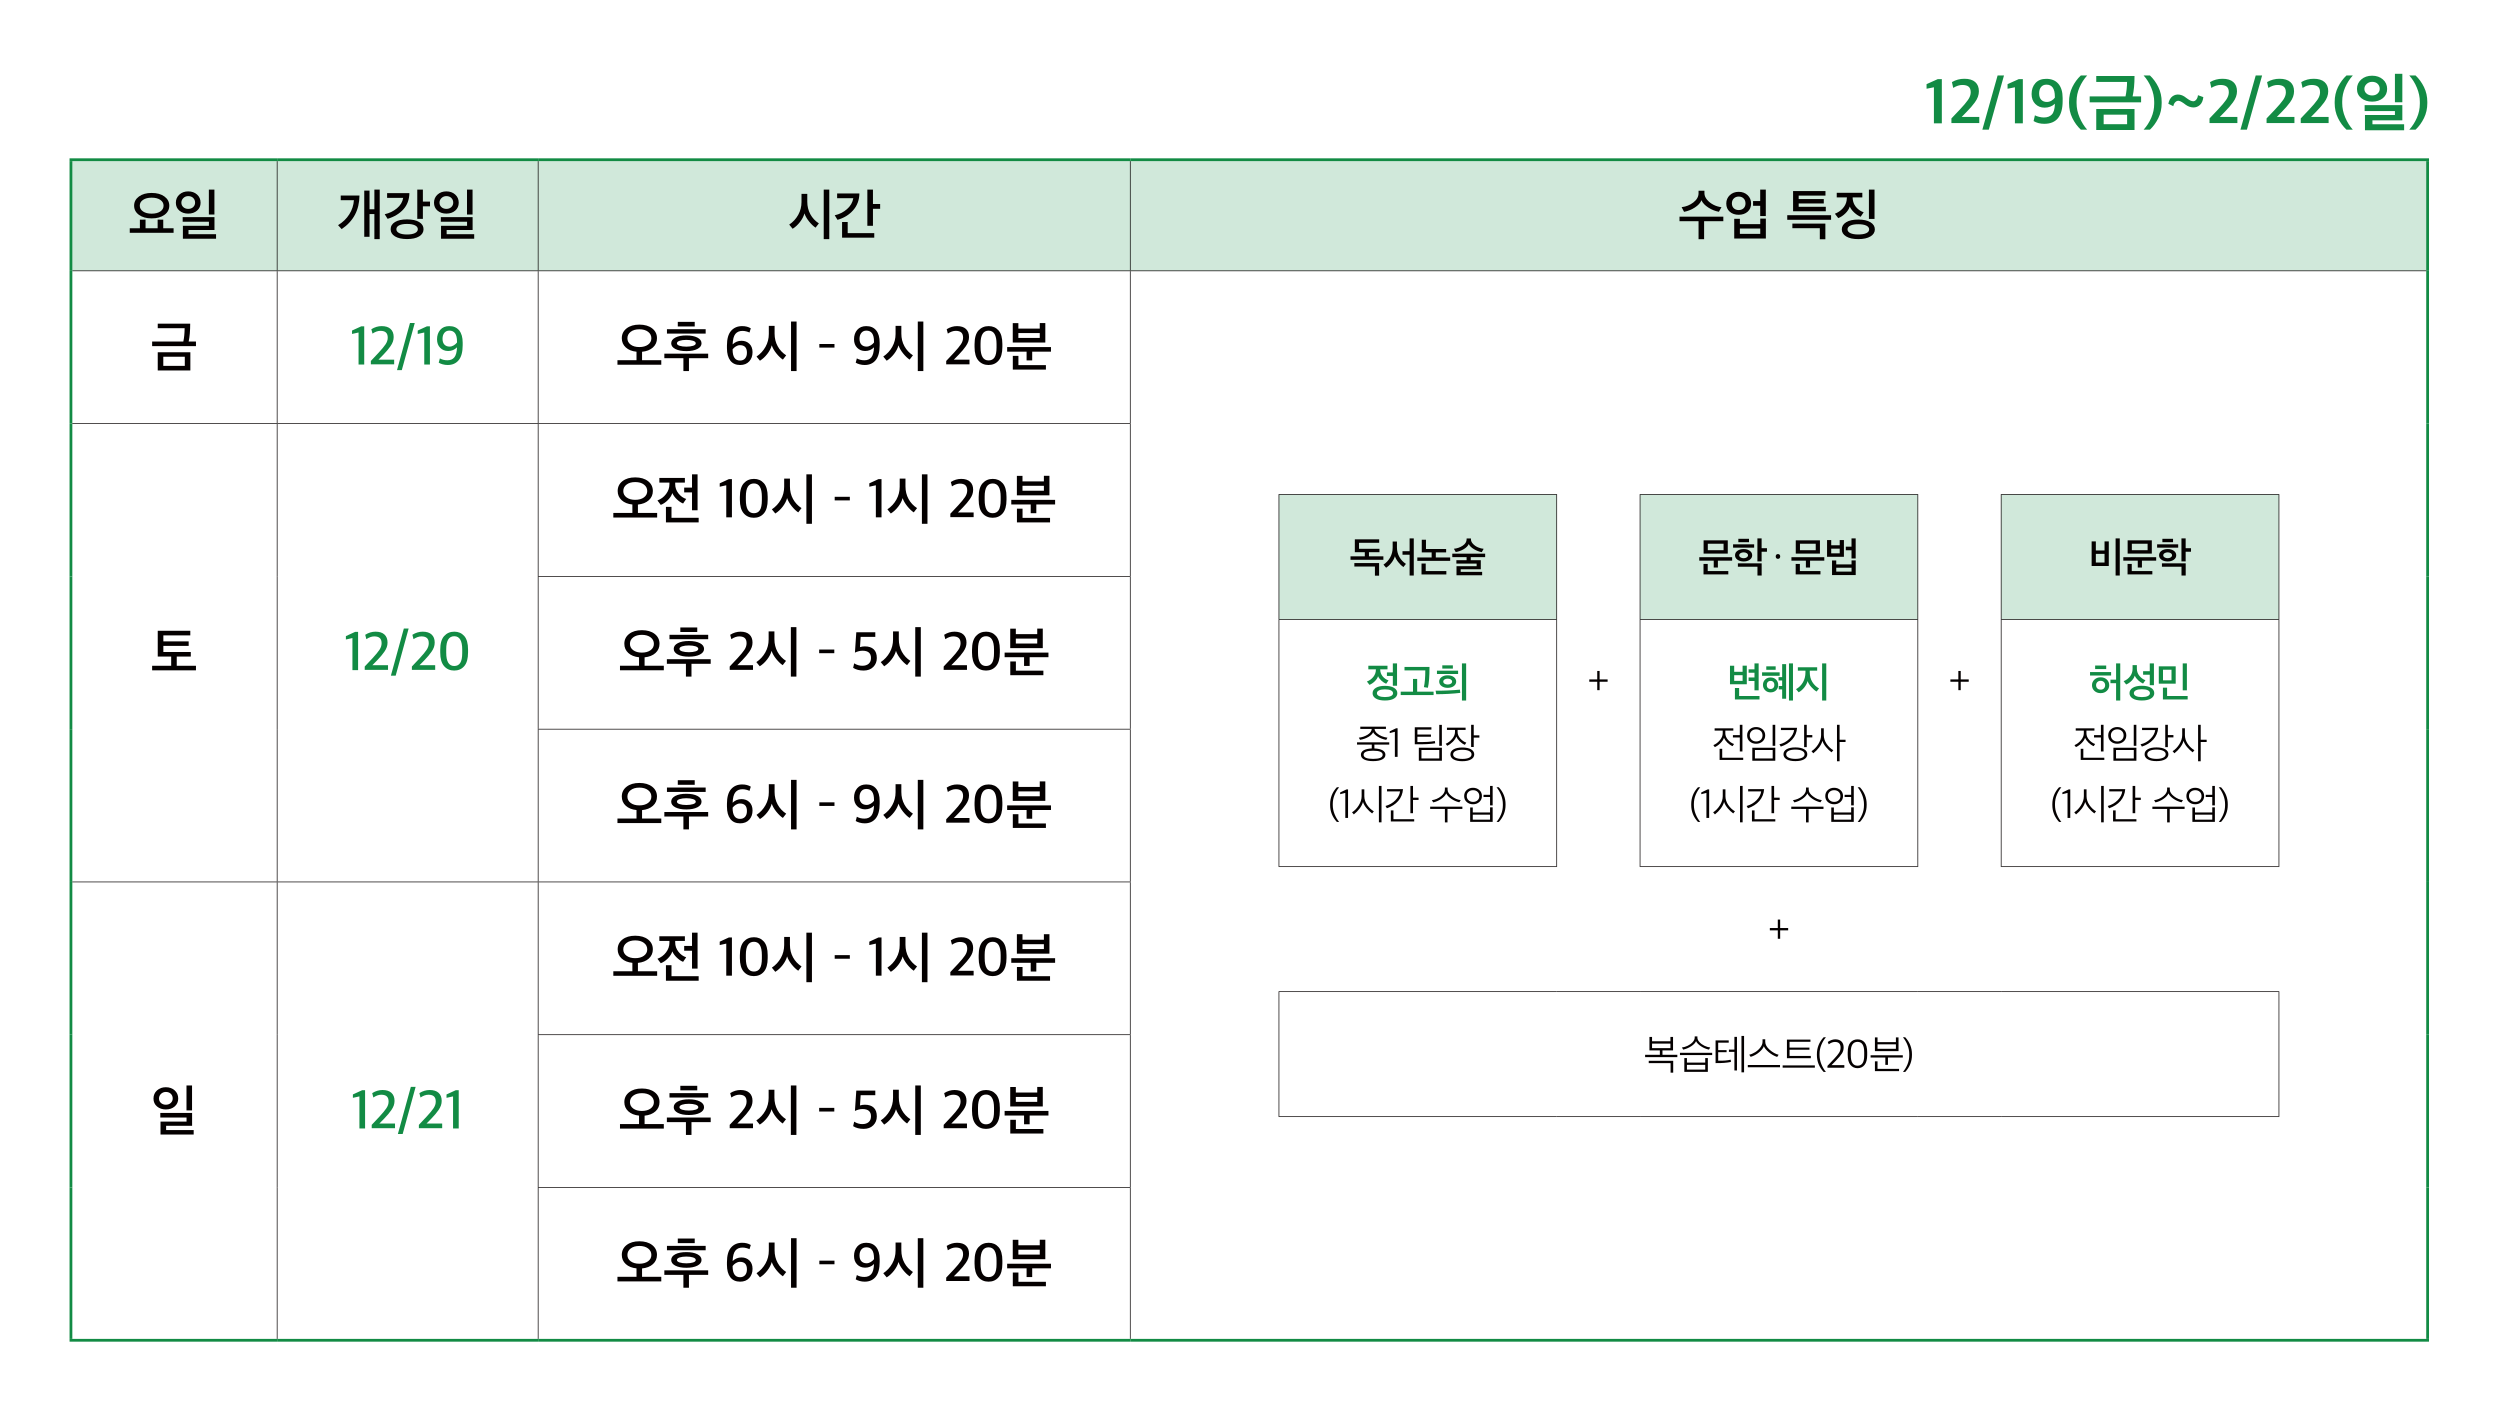 <svg xmlns="http://www.w3.org/2000/svg" xmlns:xlink="http://www.w3.org/1999/xlink" id="_&#xB808;&#xC774;&#xC5B4;_1" data-name="&#xB808;&#xC774;&#xC5B4;_1" viewBox="0 0 900 507.125"><defs><clipPath id="clippath"><rect width="900" height="507.125" fill="none"></rect></clipPath><clipPath id="clippath-1"><rect width="900" height="507.125" fill="none"></rect></clipPath></defs><g clip-path="url(#clippath)"><g clip-path="url(#clippath-1)"><path d="M869.602,46.689c1.226-1.165,2.238-2.561,3.036-4.186.797-1.625,1.196-3.419,1.196-5.382v-.414c0-1.947-.399-3.734-1.196-5.359-.798-1.625-1.81-3.021-3.036-4.186h-2.277c1.119,1.227,2.035,2.691,2.748,4.393.713,1.702,1.07,3.412,1.07,5.129v.667c0,1.748-.353,3.431-1.058,5.048-.706,1.618-1.626,3.048-2.76,4.29h2.277ZM853.962,29.462c.843,0,1.51.242,2.001.725.491.483.736,1.084.736,1.805,0,.659-.253,1.219-.759,1.679-.506.46-1.165.69-1.978.69-.797,0-1.46-.222-1.989-.667-.529-.445-.794-1.012-.794-1.702s.276-1.284.828-1.782c.552-.499,1.204-.748,1.955-.748M850.075,35.339c1.043.835,2.338,1.253,3.887,1.253,1.579,0,2.875-.422,3.887-1.265,1.012-.843,1.518-1.947,1.518-3.312,0-1.395-.51-2.538-1.529-3.427-1.02-.889-2.312-1.334-3.876-1.334-1.579,0-2.883.452-3.91,1.357-1.027.905-1.541,2.039-1.541,3.404,0,1.38.521,2.488,1.564,3.324M864.841,26.564h-2.668v10.258h2.668v-10.258ZM865.485,44.734h-11.408v-1.403h10.764v-5.474h-13.57v2.116h10.902v1.426h-10.787v5.497h14.099v-2.162ZM847.016,46.689c-1.104-1.242-2.016-2.71-2.737-4.404-.721-1.695-1.081-3.408-1.081-5.141v-.644c0-1.748.353-3.427,1.058-5.037.705-1.61,1.625-3.044,2.76-4.301h-2.277c-1.242,1.165-2.262,2.557-3.059,4.175-.797,1.617-1.196,3.407-1.196,5.37v.414c0,1.963.399,3.757,1.196,5.382s1.817,3.021,3.059,4.186h2.277ZM838.3,44.297v-2.208h-6.325l1.863-1.909c.644-.675,1.153-1.223,1.529-1.644.376-.422.817-.974,1.323-1.656.506-.683.877-1.357,1.115-2.024.238-.668.357-1.331.357-1.99,0-1.441-.445-2.553-1.334-3.335-.89-.782-2.185-1.173-3.887-1.173-1.626,0-3.121.399-4.485,1.196l.46,2.093c1.165-.705,2.254-1.058,3.266-1.058,1.027,0,1.79.207,2.288.621s.748,1.089.748,2.024c0,.889-.322,1.798-.966,2.726-.644.927-1.633,2.096-2.967,3.507l-3.013,3.174v1.656h10.028ZM825.995,44.297v-2.208h-6.325l1.863-1.909c.644-.675,1.153-1.223,1.529-1.644.376-.422.817-.974,1.323-1.656.506-.683.878-1.357,1.115-2.024.238-.668.357-1.331.357-1.99,0-1.441-.445-2.553-1.334-3.335-.89-.782-2.185-1.173-3.887-1.173-1.626,0-3.121.399-4.485,1.196l.46,2.093c1.165-.705,2.254-1.058,3.266-1.058,1.027,0,1.79.207,2.288.621.499.414.748,1.089.748,2.024,0,.889-.322,1.798-.966,2.726-.644.927-1.633,2.096-2.967,3.507l-3.013,3.174v1.656h10.028ZM808.883,46.689l5.474-19.527h-2.3l-5.497,19.527h2.323ZM805.456,44.297v-2.208h-6.325l1.863-1.909c.644-.675,1.154-1.223,1.53-1.644.376-.422.816-.974,1.322-1.656.506-.683.878-1.357,1.116-2.024.238-.668.356-1.331.356-1.99,0-1.441-.444-2.553-1.334-3.335-.889-.782-2.184-1.173-3.887-1.173-1.625,0-3.12.399-4.485,1.196l.46,2.093c1.166-.705,2.254-1.058,3.266-1.058,1.028,0,1.791.207,2.289.621.498.414.747,1.089.747,2.024,0,.889-.322,1.798-.966,2.726-.644.927-1.633,2.096-2.967,3.507l-3.013,3.174v1.656h10.028ZM784.55,34.062c-.89-.123-1.702.077-2.438.598-.736.521-1.242,1.418-1.518,2.691.23.107.552.265.966.472s.69.341.828.402c.122-.629.371-1.123.747-1.483.376-.361.786-.51,1.231-.449h-.023c.521.046,1.38.537,2.576,1.472.797.567,1.686.874,2.668.92.92.015,1.717-.287,2.392-.908.674-.621,1.081-1.561,1.219-2.818-.368-.123-1.012-.353-1.932-.69-.062.629-.257,1.15-.587,1.564-.33.414-.701.621-1.115.621-.154,0-.311-.023-.472-.069-.161-.046-.299-.088-.414-.126-.115-.039-.272-.119-.471-.242-.2-.123-.338-.207-.414-.253-.077-.046-.227-.149-.449-.31-.222-.161-.356-.257-.402-.288-.736-.613-1.534-.981-2.392-1.104M773.97,46.689c1.226-1.165,2.238-2.561,3.036-4.186.797-1.625,1.196-3.419,1.196-5.382v-.414c0-1.947-.399-3.734-1.196-5.359-.798-1.625-1.81-3.021-3.036-4.186h-2.277c1.119,1.227,2.035,2.691,2.748,4.393s1.07,3.412,1.07,5.129v.667c0,1.748-.353,3.431-1.058,5.048-.706,1.618-1.626,3.048-2.76,4.29h2.277ZM757.318,41.284h8.441v3.427h-8.441v-3.427ZM754.65,27.369v2.139h11.086c.015.69-.034,1.564-.149,2.622-.115,1.058-.25,1.917-.403,2.576h-12.903v2.139h18.515v-2.139h-3.059c.46-2.055.69-4.5.69-7.337h-13.777ZM768.427,39.237h-13.777v7.567h13.777v-7.567ZM751.384,46.689c-1.104-1.242-2.016-2.71-2.737-4.404-.721-1.695-1.081-3.408-1.081-5.141v-.644c0-1.748.353-3.427,1.058-5.037.705-1.61,1.625-3.044,2.76-4.301h-2.277c-1.242,1.165-2.262,2.557-3.059,4.175-.797,1.617-1.196,3.407-1.196,5.37v.414c0,1.963.399,3.757,1.196,5.382s1.817,3.021,3.059,4.186h2.277ZM739.746,34.775v.391c-.291.414-.701.774-1.23,1.081-.529.307-1.07.46-1.622.46-.843,0-1.521-.257-2.035-.77-.514-.514-.771-1.277-.771-2.289,0-.981.23-1.756.69-2.323.46-.567,1.112-.851,1.955-.851,2.009,0,3.013,1.434,3.013,4.301M732.754,29.911c-.92,1.019-1.38,2.334-1.38,3.944,0,1.487.441,2.676,1.323,3.565.881.889,2.005,1.334,3.369,1.334,1.442,0,2.676-.468,3.703-1.403-.061,1.871-.429,3.163-1.104,3.876-.674.713-1.64,1.069-2.898,1.069-.521,0-1.096-.08-1.725-.241-.628-.161-1.119-.342-1.472-.541l-.483,2.07c1.104.659,2.385.989,3.841.989,4.416,0,6.624-2.737,6.624-8.211v-1.058c0-2.223-.51-3.933-1.529-5.129-1.02-1.196-2.473-1.794-4.359-1.794-1.686,0-2.99.51-3.91,1.53M728.223,44.389v-15.893h-1.495l-4.002,1.794v1.656l2.645-.529v12.972h2.852ZM715.965,46.689l5.474-19.527h-2.3l-5.497,19.527h2.323ZM712.538,44.297v-2.208h-6.325l1.863-1.909c.644-.675,1.154-1.223,1.53-1.644.375-.422.816-.974,1.322-1.656.506-.683.878-1.357,1.116-2.024.237-.668.356-1.331.356-1.99,0-1.441-.445-2.553-1.334-3.335-.889-.782-2.185-1.173-3.887-1.173-1.625,0-3.12.399-4.485,1.196l.46,2.093c1.165-.705,2.254-1.058,3.266-1.058,1.027,0,1.79.207,2.289.621.498.414.747,1.089.747,2.024,0,.889-.322,1.798-.966,2.726-.644.927-1.633,2.096-2.967,3.507l-3.013,3.174v1.656h10.028ZM699.06,44.389v-15.893h-1.495l-4.002,1.794v1.656l2.645-.529v12.972h2.852Z" fill="#128b44"></path><path d="M406.897,57.5h467.046v40h-467.046v-40ZM193.735,57.5h213.161v40h-213.161v-40ZM99.775,57.5h93.961v40h-93.961v-40ZM25.539,57.5h74.235v40H25.539v-40Z" fill="#d0e8da"></path><polyline points="407.022 97.375 407.022 58 406.772 58 406.772 97.375" fill="#040000"></polyline><polyline points="26.039 97.625 99.774 97.625 99.774 97.375 26.039 97.375" fill="#040000"></polyline><polyline points="99.9 152.375 99.9 97.625 99.65 97.625 99.65 152.375" fill="#040000"></polyline><polyline points="193.735 97.625 406.896 97.625 406.896 97.375 193.735 97.375" fill="#040000"></polyline><polyline points="193.86 152.375 193.86 97.625 193.61 97.625 193.61 152.375" fill="#040000"></polyline><polyline points="407.022 152.375 407.022 97.625 406.772 97.625 406.772 152.375" fill="#040000"></polyline><polyline points="99.9 207.5 99.9 152.625 99.65 152.625 99.65 207.5" fill="#040000"></polyline><polyline points="193.86 207.375 193.86 152.625 193.61 152.625 193.61 207.375" fill="#040000"></polyline><polyline points="407.022 207.375 407.022 152.625 406.772 152.625 406.772 207.375" fill="#040000"></polyline><polyline points="99.9 262.5 99.9 207.5 99.65 207.5 99.65 262.5" fill="#040000"></polyline><polyline points="193.86 262.375 193.86 207.625 193.61 207.625 193.61 262.375" fill="#040000"></polyline><polyline points="407.022 262.375 407.022 207.625 406.772 207.625 406.772 262.375" fill="#040000"></polyline><polyline points="99.9 317.375 99.9 262.5 99.65 262.5 99.65 317.375" fill="#040000"></polyline><polyline points="193.86 317.375 193.86 262.625 193.61 262.625 193.61 317.375" fill="#040000"></polyline><polyline points="407.022 317.375 407.022 262.625 406.772 262.625 406.772 317.375" fill="#040000"></polyline><polyline points="99.9 372.5 99.9 317.625 99.65 317.625 99.65 372.5" fill="#040000"></polyline><polyline points="193.86 372.375 193.86 317.625 193.61 317.625 193.61 372.375" fill="#040000"></polyline><polyline points="407.022 372.375 407.022 317.625 406.772 317.625 406.772 372.375" fill="#040000"></polyline><polyline points="99.9 427.5 99.9 372.5 99.65 372.5 99.65 427.5" fill="#040000"></polyline><polyline points="193.86 427.375 193.86 372.625 193.61 372.625 193.61 427.375" fill="#040000"></polyline><polyline points="407.022 427.375 407.022 372.625 406.772 372.625 406.772 427.375" fill="#040000"></polyline><polyline points="99.9 482 99.9 427.5 99.65 427.5 99.65 482" fill="#040000"></polyline><polyline points="193.86 482 193.86 427.625 193.61 427.625 193.61 482" fill="#040000"></polyline><polyline points="407.022 482 407.022 427.625 406.772 427.625 406.772 482" fill="#040000"></polyline><polyline points="26.039 97.5 26.039 58 25.039 58 25.039 97.5" fill="#128b44"></polyline><polyline points="874.443 97.5 874.443 58 873.443 58 873.443 97.5" fill="#128b44"></polyline><polyline points="26.039 152.5 26.039 97.5 25.039 97.5 25.039 152.5" fill="#128b44"></polyline><polyline points="99.9 97.375 99.9 58 99.65 58 99.65 97.375" fill="#040000"></polyline><polyline points="193.86 97.375 193.86 58 193.61 58 193.61 97.375" fill="#040000"></polyline><polyline points="99.775 97.625 193.736 97.625 193.736 97.375 99.775 97.375" fill="#040000"></polyline><polyline points="874.443 152.5 874.443 97.5 873.443 97.5 873.443 152.5" fill="#128b44"></polyline><polyline points="874.443 207.5 874.443 152.5 873.443 152.5 873.443 207.5" fill="#128b44"></polyline><polyline points="874.443 262.5 874.443 207.5 873.443 207.5 873.443 262.5" fill="#128b44"></polyline><polyline points="874.443 317.5 874.443 262.5 873.443 262.5 873.443 317.5" fill="#128b44"></polyline><polyline points="874.443 372.5 874.443 317.5 873.443 317.5 873.443 372.5" fill="#128b44"></polyline><polyline points="874.443 427.5 874.443 372.5 873.443 372.5 873.443 427.5" fill="#128b44"></polyline><polyline points="874.443 482 874.443 427.5 873.443 427.5 873.443 482" fill="#128b44"></polyline><polyline points="26.039 207.5 26.039 152.5 25.039 152.5 25.039 207.5" fill="#128b44"></polyline><polyline points="26.039 262.5 26.039 207.5 25.039 207.5 25.039 262.5" fill="#128b44"></polyline><polyline points="26.039 317.5 26.039 262.5 25.039 262.5 25.039 317.5" fill="#128b44"></polyline><polyline points="26.039 372.5 26.039 317.5 25.039 317.5 25.039 372.5" fill="#128b44"></polyline><polyline points="26.039 427.5 26.039 372.5 25.039 372.5 25.039 427.5" fill="#128b44"></polyline><polyline points="26.039 482 26.039 427.5 25.039 427.5 25.039 482" fill="#128b44"></polyline><polyline points="25.039 58 99.774 58 99.774 57 25.039 57" fill="#128b44"></polyline><polyline points="99.775 58 193.736 58 193.736 57 99.775 57" fill="#128b44"></polyline><polyline points="193.735 58 406.896 58 406.896 57 193.735 57" fill="#128b44"></polyline><polyline points="406.897 58 874.443 58 874.443 57 406.897 57" fill="#128b44"></polyline><polyline points="25.039 483 99.774 483 99.774 482 25.039 482" fill="#128b44"></polyline><polyline points="99.775 483 193.736 483 193.736 482 99.775 482" fill="#128b44"></polyline><polyline points="193.735 483 406.896 483 406.896 482 193.735 482" fill="#128b44"></polyline><polyline points="406.897 483 874.443 483 874.443 482 406.897 482" fill="#128b44"></polyline><polyline points="406.897 97.625 873.443 97.625 873.443 97.375 406.897 97.375" fill="#040000"></polyline><polyline points="26.039 317.625 99.774 317.625 99.774 317.375 26.039 317.375" fill="#040000"></polyline><polyline points="99.775 317.625 193.736 317.625 193.736 317.375 99.775 317.375" fill="#040000"></polyline><polyline points="193.61 427.625 407.021 427.625 407.021 427.375 193.61 427.375" fill="#040000"></polyline><polyline points="26.039 152.625 99.774 152.625 99.774 152.375 26.039 152.375" fill="#040000"></polyline><polyline points="99.775 152.625 193.736 152.625 193.736 152.375 99.775 152.375" fill="#040000"></polyline><polyline points="193.735 152.625 407.021 152.625 407.021 152.375 193.735 152.375" fill="#040000"></polyline><polyline points="193.61 207.625 407.021 207.625 407.021 207.375 193.61 207.375" fill="#040000"></polyline><polyline points="193.61 262.625 407.021 262.625 407.021 262.375 193.61 262.375" fill="#040000"></polyline><polyline points="193.735 317.625 407.021 317.625 407.021 317.375 193.735 317.375" fill="#040000"></polyline><polyline points="193.61 372.625 407.021 372.625 407.021 372.375 193.61 372.375" fill="#040000"></polyline><path d="M77.19,68.26h-1.999v8.98h1.999v-8.98ZM77.778,84.32h-9.918v-1.52h9.349v-4.64h-11.446v1.66h9.447v1.46h-9.369v4.66h11.937v-1.62ZM69.546,74.55c-.458.433-1.052.65-1.784.65-.706,0-1.294-.21-1.764-.63-.47-.42-.706-.957-.706-1.61s.242-1.21.726-1.67c.483-.46,1.064-.69,1.744-.69.745,0,1.343.223,1.793.67.451.447.677,1.01.677,1.69,0,.627-.229,1.157-.686,1.59M70.947,70.04c-.843-.76-1.905-1.14-3.185-1.14s-2.342.383-3.185,1.15c-.843.767-1.264,1.743-1.264,2.93s.424,2.137,1.274,2.85c.849.713,1.907,1.07,3.175,1.07,1.294,0,2.358-.363,3.195-1.09.836-.727,1.254-1.67,1.254-2.83,0-1.2-.421-2.18-1.264-2.94M62.492,82.18h-3.724v-3.1l-2.019-.02v3.12h-4.351v-3.12l-2.039.02v3.1h-3.645v1.64h15.778v-1.64ZM54.593,76.92c-1.281,0-2.313-.263-3.097-.79s-1.176-1.223-1.176-2.09.392-1.563,1.176-2.09,1.816-.79,3.097-.79c1.294,0,2.332.263,3.116.79s1.176,1.223,1.176,2.09-.392,1.563-1.176,2.09-1.822.79-3.116.79M59.199,70.74c-1.163-.853-2.698-1.28-4.606-1.28-1.882,0-3.404.427-4.567,1.28-1.163.853-1.744,1.953-1.744,3.3,0,1.36.581,2.463,1.744,3.31,1.163.847,2.685,1.27,4.567,1.27,1.908,0,3.443-.423,4.606-1.27,1.163-.847,1.744-1.95,1.744-3.31,0-1.347-.581-2.447-1.744-3.3" fill="#040000"></path><path d="M170.121,68.26h-1.999v8.98h1.999v-8.98ZM170.709,84.32h-9.918v-1.52h9.349v-4.64h-11.446v1.66h9.447v1.46h-9.369v4.66h11.937v-1.62ZM162.477,74.55c-.458.433-1.052.65-1.784.65-.706,0-1.294-.21-1.764-.63-.47-.42-.706-.957-.706-1.61s.242-1.21.726-1.67c.483-.46,1.064-.69,1.744-.69.745,0,1.343.223,1.793.67.451.447.676,1.01.676,1.69,0,.627-.228,1.157-.685,1.59M163.878,70.04c-.843-.76-1.905-1.14-3.185-1.14s-2.342.383-3.185,1.15-1.264,1.743-1.264,2.93.424,2.137,1.274,2.85c.849.713,1.907,1.07,3.175,1.07,1.294,0,2.358-.363,3.195-1.09.836-.727,1.254-1.67,1.254-2.83,0-1.2-.421-2.18-1.264-2.94M149.384,83.91c-.686.34-1.637.51-2.852.51s-2.159-.17-2.832-.51-1.01-.803-1.01-1.39c0-.6.337-1.067,1.01-1.4s1.617-.5,2.832-.5,2.166.167,2.852.5c.686.333,1.029.8,1.029,1.4,0,.587-.343,1.05-1.029,1.39M150.893,79.93c-1.052-.633-2.506-.95-4.361-.95-1.842,0-3.286.317-4.332.95-1.045.633-1.567,1.497-1.567,2.59,0,1.08.522,1.94,1.567,2.58,1.046.64,2.49.96,4.332.96,1.855,0,3.309-.32,4.361-.96,1.052-.64,1.578-1.5,1.578-2.58,0-1.093-.526-1.957-1.578-2.59M139.358,69.54v1.7h5.782c-.235,1.467-.989,2.723-2.263,3.77-1.274,1.047-2.735,1.75-4.381,2.11l1.039,1.66c2.391-.72,4.286-1.86,5.684-3.42,1.398-1.56,2.117-3.5,2.156-5.82h-8.017ZM154.803,72.58h-2.567v-4.32h-2.019v10.54h2.019v-4.52h2.567v-1.7ZM122.663,70.4v1.68h4.744c-.118,1.813-.67,3.503-1.657,5.07-.986,1.567-2.335,2.87-4.047,3.91l1.294,1.42c4.233-2.853,6.37-6.88,6.409-12.08h-6.743ZM136.697,68.26h-1.921v7.08h-1.744v-6.72h-1.901v16.62h1.901v-8.18h1.744v9.02h1.921v-17.82Z" fill="#040000"></path><path d="M314.734,83.92h-9.565v-4h-2.019v5.64h11.584v-1.64ZM301.367,69.64v1.72h5.821c-.249,1.52-1.01,2.834-2.284,3.94-1.274,1.107-2.741,1.84-4.4,2.2l1,1.64c2.286-.64,4.161-1.787,5.625-3.44,1.463-1.653,2.215-3.673,2.254-6.06h-8.016ZM316.851,73.44h-2.588v-5.18h-2.018v13.02h2.018v-6.12h2.588v-1.72ZM291.729,77.14c-.738-1.347-1.107-2.86-1.107-4.54v-2.8h-2.078v2.92c0,1.667-.395,3.21-1.185,4.63-.791,1.42-1.872,2.59-3.244,3.51l1.235,1.5c.966-.6,1.845-1.41,2.636-2.43.79-1.02,1.329-2.056,1.617-3.11.313.947.862,1.91,1.646,2.89.784.98,1.568,1.73,2.352,2.25l1.196-1.54c-1.307-.84-2.33-1.933-3.068-3.28M298.54,68.26h-1.999v17.82h1.999v-17.82Z" fill="#040000"></path><path d="M671.86,81.21c.686.327,1.029.783,1.029,1.37s-.343,1.04-1.029,1.36c-.686.32-1.65.48-2.891.48-1.203,0-2.147-.163-2.833-.49-.686-.327-1.029-.777-1.029-1.35,0-.587.34-1.043,1.02-1.37.679-.327,1.626-.49,2.842-.49,1.241,0,2.205.163,2.891.49M673.359,80.01c-1.058-.647-2.522-.97-4.39-.97-1.856,0-3.306.323-4.352.97-1.045.647-1.568,1.503-1.568,2.57,0,1.053.526,1.9,1.578,2.54,1.052.64,2.499.96,4.342.96,1.868,0,3.332-.32,4.39-.96,1.058-.64,1.588-1.487,1.588-2.54,0-1.067-.53-1.923-1.588-2.57M674.829,68.26h-2.019v10.56h2.019v-10.56ZM668.508,74.9c-.712-.72-1.179-1.553-1.401-2.5-.105-.453-.157-.9-.157-1.34h3.489v-1.66h-9.212v1.66h3.665c0,.267-.039.667-.118,1.2-.183,1.04-.66,1.977-1.431,2.81s-1.698,1.457-2.783,1.87l1.215,1.58c.902-.347,1.751-.91,2.548-1.69s1.327-1.603,1.588-2.47c.366.8.918,1.533,1.656,2.2.738.667,1.493,1.16,2.264,1.48l1.098-1.62c-.902-.293-1.709-.8-2.421-1.52M659.188,77.46h-15.778v1.66h15.778v-1.66ZM645.253,82.14h9.878v4h1.999v-5.64h-11.877v1.64ZM656.562,71.66h-9.036v-1.24h9.644v-1.64h-11.662v7.28h11.779v-1.6h-9.761v-1.22h9.036v-1.58ZM626.359,82.28h7.33v1.92h-7.33v-1.92ZM635.708,78.7h-2.019v1.98h-7.33v-1.92h-2.038v7.1h11.387v-7.16ZM627.692,74.98c-.458.427-1.046.64-1.764.64-.706,0-1.291-.213-1.754-.64-.464-.427-.696-1.007-.696-1.74,0-.747.232-1.347.696-1.8.463-.453,1.048-.68,1.754-.68.718,0,1.306.223,1.764.67.457.447.686,1.05.686,1.81,0,.733-.229,1.313-.686,1.74M629.123,70.24c-.85-.787-1.915-1.18-3.195-1.18s-2.346.4-3.195,1.2c-.85.8-1.274,1.807-1.274,3.02,0,1.227.418,2.207,1.254,2.94s1.908,1.1,3.215,1.1,2.378-.367,3.214-1.1c.836-.733,1.255-1.713,1.255-2.94,0-1.24-.425-2.253-1.274-3.04M635.689,68.26h-2.019v4.12h-2.568v1.7h2.568v3.7h2.019v-9.52ZM616.898,73.74c-.934-.467-1.718-1.077-2.352-1.83-.634-.753-.95-1.537-.95-2.35v-.9h-2.117v.9c0,1.24-.615,2.34-1.843,3.3-1.228.96-2.646,1.533-4.253,1.72l.882,1.68c1.372-.253,2.666-.773,3.881-1.56s2.006-1.66,2.372-2.62c.431.973,1.257,1.853,2.479,2.64,1.222.787,2.492,1.293,3.812,1.52l.921-1.66c-.954-.093-1.898-.373-2.832-.84M613.478,79.62h6.919v-1.62h-15.778v1.62h6.86v6.48h1.999v-6.48Z" fill="#040000"></path><path d="M58.786,128.42h7.742v3.3h-7.742v-3.3ZM56.787,116.52v1.64h9.682c-.026,1.907-.183,3.5-.47,4.78h-11.231v1.66h15.778v-1.66h-2.626c.365-1.707.549-3.846.549-6.42h-11.682ZM68.527,126.82h-11.74v6.54h11.74v-6.54Z" fill="#040000"></path><path d="M164.526,122.94v.36c-.288.387-.676.73-1.166,1.03-.49.3-.99.45-1.5.45-.771,0-1.388-.237-1.852-.71-.464-.473-.696-1.177-.696-2.11,0-.88.219-1.59.657-2.13.437-.54,1.035-.81,1.793-.81,1.843,0,2.764,1.307,2.764,3.92M158.489,118.75c-.771.9-1.156,2.03-1.156,3.39,0,1.28.378,2.303,1.136,3.07.758.767,1.712,1.15,2.862,1.15,1.267,0,2.332-.44,3.195-1.32-.066,1.707-.386,2.91-.961,3.61-.575.7-1.404,1.05-2.489,1.05-1.058,0-1.967-.227-2.724-.68l-.412,1.54c.34.227.807.423,1.402.59.594.167,1.205.25,1.832.25,1.686,0,3.005-.583,3.959-1.75.954-1.167,1.431-2.957,1.431-5.37v-.92c0-1.907-.418-3.377-1.254-4.41-.837-1.033-2.032-1.55-3.587-1.55-1.385,0-2.463.45-3.234,1.35M154.771,131.24v-13.76h-1.078l-3.312,1.52v1.22l2.352-.52v11.54h2.038ZM144.65,133.24l4.664-16.96h-1.724l-4.665,16.96h1.725ZM141.898,131.16v-1.68h-5.645l1.803-1.84c.614-.667,1.081-1.183,1.402-1.55.32-.367.686-.843,1.097-1.43.412-.587.709-1.147.892-1.68.183-.533.274-1.087.274-1.66,0-1.24-.369-2.203-1.107-2.89-.738-.687-1.807-1.03-3.205-1.03-1.293,0-2.535.373-3.724,1.12l.412,1.58c.993-.667,1.94-1,2.842-1,.889,0,1.552.197,1.989.59.438.393.657,1.017.657,1.87,0,.813-.261,1.61-.784,2.39-.523.78-1.346,1.777-2.47,2.99l-2.822,3v1.22h8.389ZM131.12,131.24v-13.76h-1.078l-3.312,1.52v1.22l2.352-.52v11.54h2.038Z" fill="#128b44"></path><path d="M366.612,119.9h7.703v1.76h-7.703v-1.76ZM376.529,131.44h-9.898v-3.32h-2.019v4.94h11.917v-1.62ZM371.59,126.6h6.762v-1.66h-15.778v1.66h6.997v3.14h2.019v-3.14ZM376.314,116.3h-2v2h-7.702v-1.98h-2.019v7h11.721v-7.02ZM352.994,124.96v-1.24c0-3.12.967-4.68,2.9-4.68,1.908,0,2.862,1.6,2.862,4.8v1.24c0,1.64-.238,2.83-.715,3.57-.477.74-1.199,1.11-2.166,1.11-1.921,0-2.881-1.6-2.881-4.8M359.481,129.81c.915-1.06,1.372-2.703,1.372-4.93v-1.02c0-2.227-.457-3.86-1.372-4.9-.914-1.04-2.104-1.56-3.567-1.56-1.49,0-2.708.523-3.655,1.57-.948,1.047-1.421,2.703-1.421,4.97v.96c0,2.2.463,3.833,1.391,4.9.928,1.067,2.143,1.6,3.646,1.6,1.489,0,2.692-.53,3.606-1.59M349.023,131.16v-1.68h-5.645l1.803-1.84c.614-.667,1.081-1.183,1.402-1.55.32-.367.686-.843,1.097-1.43.412-.587.709-1.147.892-1.68.183-.533.274-1.087.274-1.66,0-1.24-.369-2.203-1.107-2.89-.738-.687-1.807-1.03-3.205-1.03-1.293,0-2.535.373-3.724,1.12l.412,1.58c.993-.667,1.94-1,2.842-1,.888,0,1.551.197,1.989.59.438.393.657,1.017.657,1.87,0,.813-.262,1.61-.784,2.39-.523.78-1.346,1.777-2.47,2.99l-2.822,3v1.22h8.389ZM325.591,124.64c-.738-1.347-1.107-2.86-1.107-4.54v-2.8h-2.078v2.92c0,1.667-.395,3.21-1.185,4.63-.791,1.42-1.872,2.59-3.244,3.51l1.235,1.5c.967-.6,1.845-1.41,2.636-2.43.79-1.02,1.329-2.057,1.617-3.11.313.947.862,1.91,1.646,2.89s1.568,1.73,2.352,2.25l1.196-1.54c-1.307-.84-2.329-1.933-3.068-3.28M332.402,115.76h-1.999v17.82h1.999v-17.82ZM314.641,122.94v.36c-.287.387-.676.73-1.166,1.03-.49.3-.99.45-1.499.45-.772,0-1.389-.237-1.853-.71-.464-.473-.695-1.177-.695-2.11,0-.88.218-1.59.656-2.13s1.036-.81,1.794-.81c1.842,0,2.763,1.307,2.763,3.92M308.604,118.75c-.771.9-1.156,2.03-1.156,3.39,0,1.28.379,2.303,1.137,3.07.757.767,1.711,1.15,2.861,1.15,1.268,0,2.333-.44,3.195-1.32-.065,1.707-.385,2.91-.96,3.61-.575.7-1.405,1.05-2.489,1.05-1.059,0-1.967-.227-2.725-.68l-.411,1.54c.339.227.806.423,1.401.59.594.167,1.205.25,1.833.25,1.685,0,3.005-.583,3.959-1.75.954-1.167,1.431-2.957,1.431-5.37v-.92c0-1.907-.419-3.377-1.255-4.41-.836-1.033-2.032-1.55-3.587-1.55-1.385,0-2.463.45-3.234,1.35M294.963,125.14h5.449v-1.3h-5.449v1.3ZM279.96,124.64c-.738-1.347-1.107-2.86-1.107-4.54v-2.8h-2.078v2.92c0,1.667-.395,3.21-1.186,4.63-.791,1.42-1.872,2.59-3.244,3.51l1.235,1.5c.967-.6,1.846-1.41,2.636-2.43.791-1.02,1.33-2.057,1.617-3.11.314.947.863,1.91,1.647,2.89s1.568,1.73,2.352,2.25l1.195-1.54c-1.306-.84-2.329-1.933-3.067-3.28M286.771,115.76h-1.999v17.82h1.999v-17.82ZM263.741,125.88v-.12c.287-.4.673-.75,1.157-1.05.483-.3.98-.45,1.489-.45,1.673,0,2.509.9,2.509,2.7,0,.893-.222,1.59-.666,2.09-.445.5-1.052.75-1.823.75-1.777,0-2.666-1.307-2.666-3.92M269.719,130.1c.797-.867,1.196-1.973,1.196-3.32,0-1.267-.373-2.267-1.117-3-.745-.733-1.699-1.1-2.862-1.1-1.228,0-2.293.433-3.195,1.3.079-1.8.415-3.06,1.01-3.78.594-.72,1.447-1.08,2.557-1.08.432,0,.892.063,1.382.19.49.127.866.263,1.127.41l.471-1.52c-.863-.533-1.895-.8-3.097-.8-1.673,0-3.006.567-3.999,1.7-.993,1.133-1.489,2.887-1.489,5.26v1c0,1.92.405,3.407,1.215,4.46.81,1.053,1.986,1.58,3.528,1.58,1.385,0,2.476-.433,3.273-1.3M250.1,115.88h-6.096v1.64h6.096v-1.64ZM249.492,124.49c-.653.207-1.457.31-2.41.31s-1.758-.103-2.411-.31c-.654-.207-.98-.503-.98-.89,0-.4.323-.707.97-.92.647-.213,1.454-.32,2.421-.32s1.773.107,2.42.32c.647.213.97.52.97.92,0,.387-.326.683-.98.89M254.04,118.52h-13.936v1.58h13.936v-1.58ZM248.022,128.96h6.919v-1.64h-15.778v1.64h6.86v4.62h1.999v-4.62ZM251.06,121.53c-.993-.513-2.319-.77-3.978-.77s-2.983.257-3.969.77c-.987.513-1.48,1.203-1.48,2.07,0,.84.493,1.517,1.48,2.03.986.513,2.309.77,3.969.77,1.646,0,2.969-.257,3.969-.77.999-.513,1.499-1.19,1.499-2.03,0-.867-.497-1.557-1.49-2.07M233.295,124.07c-.797.58-1.842.87-3.136.87-1.281,0-2.316-.29-3.106-.87-.791-.58-1.186-1.343-1.186-2.29,0-.96.395-1.74,1.186-2.34.79-.6,1.825-.9,3.106-.9,1.307,0,2.355.3,3.146.9.79.6,1.186,1.38,1.186,2.34,0,.947-.399,1.71-1.196,2.29M238.058,129.66h-6.919v-3.02c1.647-.16,2.953-.68,3.92-1.56s1.451-1.987,1.451-3.32c0-1.467-.579-2.65-1.735-3.55-1.156-.9-2.695-1.35-4.616-1.35-1.895,0-3.42.45-4.576,1.35-1.157.9-1.735,2.083-1.735,3.55,0,1.333.477,2.437,1.431,3.31.953.873,2.241,1.39,3.861,1.55v3.04h-6.86v1.64h15.778v-1.64Z" fill="#040000"></path><path d="M720.42,178h100v45h-100v-45ZM590.42,178h100v45h-100v-45ZM460.42,178h100v45h-100v-45Z" fill="#d0e8da"></path><polyline points="720.295 178.125 820.545 178.125 820.545 177.875 720.295 177.875" fill="#040000"></polyline><polyline points="720.545 222.875 720.545 178.125 720.295 178.125 720.295 222.875" fill="#040000"></polyline><polyline points="820.545 222.875 820.545 178.125 820.295 178.125 820.295 222.875" fill="#040000"></polyline><polyline points="720.295 223.125 820.545 223.125 820.545 222.875 720.295 222.875" fill="#040000"></polyline><polyline points="720.545 311.875 720.545 223.125 720.295 223.125 720.295 311.875" fill="#040000"></polyline><polyline points="820.545 311.875 820.545 223.125 820.295 223.125 820.295 311.875" fill="#040000"></polyline><polyline points="720.295 312.125 820.545 312.125 820.545 311.875 720.295 311.875" fill="#040000"></polyline><polyline points="590.295 178.125 690.545 178.125 690.545 177.875 590.295 177.875" fill="#040000"></polyline><polyline points="590.545 222.875 590.545 178.125 590.295 178.125 590.295 222.875" fill="#040000"></polyline><polyline points="690.545 222.875 690.545 178.125 690.295 178.125 690.295 222.875" fill="#040000"></polyline><polyline points="590.295 223.125 690.545 223.125 690.545 222.875 590.295 222.875" fill="#040000"></polyline><polyline points="590.545 311.875 590.545 223.125 590.295 223.125 590.295 311.875" fill="#040000"></polyline><polyline points="690.545 311.875 690.545 223.125 690.295 223.125 690.295 311.875" fill="#040000"></polyline><polyline points="590.295 312.125 690.545 312.125 690.545 311.875 590.295 311.875" fill="#040000"></polyline><polyline points="460.295 178.125 560.545 178.125 560.545 177.875 460.295 177.875" fill="#040000"></polyline><polyline points="460.545 222.875 460.545 178.125 460.295 178.125 460.295 222.875" fill="#040000"></polyline><polyline points="560.545 222.875 560.545 178.125 560.295 178.125 560.295 222.875" fill="#040000"></polyline><polyline points="460.295 223.125 560.545 223.125 560.545 222.875 460.295 222.875" fill="#040000"></polyline><polyline points="460.545 311.875 460.545 223.125 460.295 223.125 460.295 311.875" fill="#040000"></polyline><polyline points="560.545 311.875 560.545 223.125 560.295 223.125 560.295 311.875" fill="#040000"></polyline><polyline points="460.295 312.125 560.545 312.125 560.545 311.875 460.295 311.875" fill="#040000"></polyline><polyline points="460.295 357.125 560.42 357.125 560.42 356.875 460.295 356.875" fill="#040000"></polyline><polyline points="460.545 401.875 460.545 357.125 460.295 357.125 460.295 401.875" fill="#040000"></polyline><polyline points="560.42 357.125 590.42 357.125 590.42 356.875 560.42 356.875" fill="#040000"></polyline><polyline points="590.42 357.125 690.42 357.125 690.42 356.875 590.42 356.875" fill="#040000"></polyline><polyline points="690.42 357.125 720.42 357.125 720.42 356.875 690.42 356.875" fill="#040000"></polyline><polyline points="720.42 357.125 820.545 357.125 820.545 356.875 720.42 356.875" fill="#040000"></polyline><polyline points="820.545 401.875 820.545 357.125 820.295 357.125 820.295 401.875" fill="#040000"></polyline><polyline points="460.295 402.125 560.42 402.125 560.42 401.875 460.295 401.875" fill="#040000"></polyline><polyline points="560.42 402.125 590.42 402.125 590.42 401.875 560.42 401.875" fill="#040000"></polyline><polyline points="590.42 402.125 690.42 402.125 690.42 401.875 590.42 401.875" fill="#040000"></polyline><polyline points="690.42 402.125 720.42 402.125 720.42 401.875 690.42 401.875" fill="#040000"></polyline><polyline points="720.42 402.125 820.545 402.125 820.545 401.875 720.42 401.875" fill="#040000"></polyline><path d="M532.107,197.06c-.691-.29-1.292-.7-1.801-1.23-.51-.53-.765-1.095-.765-1.695v-.3h-1.558v.3c0,.9-.463,1.665-1.389,2.295-.926.63-1.987,1.005-3.183,1.125l.647,1.185c1.049-.17,2.016-.52,2.904-1.05.886-.53,1.482-1.14,1.786-1.83.323.67.943,1.28,1.859,1.83.916.55,1.864.91,2.845,1.08l.661-1.2c-.647-.05-1.316-.22-2.006-.51M533.569,205.88h-7.717v-.945h7.232v-3.255h-3.616v-1.11h5.189v-1.245h-11.834v1.245h5.145v1.11h-3.675v1.215h7.292v.93h-7.247v3.27h9.231v-1.215ZM520.685,205.58h-7.424v-2.7h-1.514v3.93h8.938v-1.23ZM520.611,197.63h-7.262v-3.33h-1.514v4.56h3.558v1.83h-5.16v1.23h11.834v-1.23h-5.175v-1.83h3.719v-1.23ZM503.776,200.502c-.584-1.035-.875-2.177-.875-3.427v-2.115h-1.544v2.205c0,1.26-.294,2.42-.882,3.48-.588,1.06-1.396,1.935-2.425,2.625l.941,1.11c.705-.44,1.354-1.043,1.947-1.807.593-.766,1.002-1.543,1.228-2.333.225.7.644,1.43,1.257,2.19.612.76,1.212,1.33,1.8,1.71l.912-1.14c-.99-.63-1.777-1.463-2.359-2.498M508.957,193.82h-1.499v4.605h-2.558v1.29h2.558v7.47h1.499v-13.365ZM487.564,203.945h7.409v3.285h1.5v-4.53h-8.909v1.245ZM496.605,197.57h-7.35v-2.16h7.247v-1.245h-8.761v4.635h3.587v1.485h-5.145v1.245h11.833v-1.245h-5.189v-1.485h3.778v-1.23Z" fill="#040000"></path><polygon points="575.86 248.46 575.86 245.43 578.741 245.43 578.741 244.59 575.86 244.59 575.86 241.545 575.007 241.545 575.007 244.59 572.141 244.59 572.141 245.43 575.007 245.43 575.007 248.46 575.86 248.46" fill="#040000"></polygon><path d="M629.64,193.97h-3.837v1.23h3.837v-1.23ZM628.824,200.66c-.308.2-.678.3-1.11.3s-.806-.1-1.124-.3c-.319-.2-.478-.45-.478-.75,0-.31.157-.565.471-.765.313-.2.69-.3,1.131-.3.432,0,.802.1,1.11.3.309.2.463.455.463.765,0,.3-.154.55-.463.75M629.912,198.283c-.583-.415-1.316-.623-2.198-.623-.891,0-1.631.208-2.219.623-.588.415-.882.957-.882,1.627,0,.65.296,1.183.889,1.598.593.415,1.33.622,2.212.622s1.615-.207,2.198-.622.875-.948.875-1.598c0-.67-.292-1.212-.875-1.627M631.492,195.965h-7.585v1.2h7.585v-1.2ZM625.642,204.035h7.041v3.165h1.514v-4.395h-8.555v1.23ZM636.108,197.36h-1.926v-3.54h-1.514v8.28h1.514v-3.48h1.926v-1.26ZM614.81,195.755h5.674v2.31h-5.674v-2.31ZM622.189,205.58h-7.409v-2.565h-1.514v3.78h8.923v-1.215ZM618.44,201.845h5.131v-1.245h-11.834v1.245h5.204v2.46h1.499v-2.46ZM613.295,199.295h8.702v-4.77h-8.702v4.77Z" fill="#040000"></path><path d="M640.064,199.46c-.558,0-.808.405-.808.855s.25.87.808.87.808-.42.808-.87-.25-.855-.808-.855" fill="#040000"></path><path d="M668.044,193.82h-1.5v2.985h-2.058v1.29h2.058v2.94h1.5v-7.215ZM661.046,204.395h5.513v1.38h-5.513v-1.38ZM668.058,201.74h-1.499v1.44h-5.513v-1.41h-1.514v5.25h8.526v-5.28ZM659.238,197.51h3.058v1.695h-3.058v-1.695ZM663.81,194.42h-1.514v1.875h-3.058v-1.86h-1.499v6.015h6.071v-6.03ZM647.987,195.755h5.674v2.31h-5.674v-2.31ZM655.367,205.58h-7.409v-2.565h-1.514v3.78h8.923v-1.215ZM651.618,201.845h5.13v-1.245h-11.833v1.245h5.204v2.46h1.499v-2.46ZM646.473,199.295h8.702v-4.77h-8.702v4.77Z" fill="#040000"></path><polygon points="705.86 248.46 705.86 245.43 708.741 245.43 708.741 244.59 705.86 244.59 705.86 241.545 705.007 241.545 705.007 244.59 702.141 244.59 702.141 245.43 705.007 245.43 705.007 248.46 705.86 248.46" fill="#040000"></polygon><path d="M782.295,193.97h-3.837v1.23h3.837v-1.23ZM781.479,200.66c-.309.2-.679.3-1.11.3s-.806-.1-1.124-.3c-.319-.2-.478-.45-.478-.75,0-.31.157-.565.47-.765.314-.2.691-.3,1.132-.3.431,0,.801.1,1.11.3.309.2.463.455.463.765,0,.3-.154.55-.463.75M782.567,198.283c-.583-.415-1.316-.623-2.198-.623-.892,0-1.632.208-2.22.623-.588.415-.882.957-.882,1.627,0,.65.297,1.183.89,1.598.593.415,1.33.622,2.212.622s1.615-.207,2.198-.622.874-.948.874-1.598c0-.67-.291-1.212-.874-1.627M784.147,195.965h-7.585v1.2h7.585v-1.2ZM778.296,204.035h7.042v3.165h1.514v-4.395h-8.556v1.23ZM788.763,197.36h-1.926v-3.54h-1.514v8.28h1.514v-3.48h1.926v-1.26ZM767.464,195.755h5.674v2.31h-5.674v-2.31ZM774.844,205.58h-7.409v-2.565h-1.514v3.78h8.923v-1.215ZM771.095,201.845h5.13v-1.245h-11.833v1.245h5.204v2.46h1.499v-2.46ZM765.95,199.295h8.702v-4.77h-8.702v4.77ZM754.502,199.385h3.131v3.12h-3.131v-3.12ZM759.162,194.9h-1.529v3.27h-3.131v-3.255h-1.514v8.835h6.174v-8.85ZM763.116,193.82h-1.499v13.365h1.499v-13.365Z" fill="#040000"></path><path d="M521.153,246.425c-.451,0-.826-.097-1.125-.292-.299-.195-.448-.448-.448-.758s.149-.565.448-.765.674-.3,1.125-.3c.47,0,.855.1,1.154.3s.448.455.448.765-.149.563-.448.758c-.299.195-.684.292-1.154.292M523.365,243.74c-.573-.42-1.311-.63-2.212-.63-.882,0-1.61.213-2.183.637-.573.426-.86.968-.86,1.628,0,.65.287,1.188.86,1.612.573.426,1.301.638,2.183.638.901,0,1.639-.212,2.212-.638.574-.424.86-.962.86-1.612,0-.67-.286-1.215-.86-1.635M521.109,248.57c-1.196.06-2.627.08-4.293.06l.236,1.29c3.037-.01,5.919-.17,8.643-.48l-.117-1.17c-1.216.13-2.705.23-4.469.3M523.034,239.51h-3.807v1.185h3.807v-1.185ZM524.916,241.43h-7.615v1.2h7.615v-1.2ZM526.298,252.185h1.514v-13.365h-1.514v13.365ZM505.622,240.095v1.245h7.483c0,2.5-.167,4.51-.5,6.03l1.441.225c.382-1.6.573-4.1.573-7.5h-8.997ZM516.089,248.99h-5.91v-4.575h-1.499v4.575h-4.425v1.245h11.834v-1.245ZM500.73,248.533c.51.245.765.587.765,1.027s-.257.78-.772,1.02c-.514.24-1.232.36-2.153.36-.902,0-1.608-.122-2.117-.367-.51-.245-.765-.583-.765-1.013,0-.44.255-.782.765-1.027.509-.245,1.215-.368,2.117-.368.93,0,1.651.123,2.16.368M501.421,243.335v3.525h1.514v-8.04h-1.514v3.24h-2.131v1.275h2.131ZM495.321,240.95v.12c0,.96-.302,1.822-.904,2.588-.603.764-1.38,1.327-2.33,1.687l.911,1.2c.676-.26,1.316-.687,1.919-1.282.602-.595.997-1.208,1.183-1.838.265.59.674,1.135,1.227,1.635.554.5,1.12.865,1.698,1.095l.838-1.215c-.823-.26-1.526-.745-2.109-1.455s-.875-1.54-.875-2.49v-.045h2.617v-1.275h-6.895v1.275h2.72ZM501.855,247.625c-.789-.48-1.884-.72-3.285-.72-1.392,0-2.48.24-3.264.72-.784.48-1.176,1.125-1.176,1.935,0,.8.392,1.438,1.176,1.913.784.474,1.872.712,3.264.712,1.401,0,2.496-.238,3.285-.712.789-.475,1.183-1.113,1.183-1.913,0-.81-.394-1.455-1.183-1.935" fill="#128b44"></path><path d="M532.574,264.72h-2.029v-3.78h-.941v7.98h.941v-3.375h2.029v-.825ZM523.798,262.771v.735c0,.85-.341,1.682-1.022,2.497-.681.815-1.453,1.398-2.315,1.747l.529.735c.725-.339,1.409-.832,2.051-1.477.642-.645,1.041-1.267,1.198-1.868.264.601.686,1.183,1.264,1.748s1.196.982,1.852,1.252l.515-.795c-.823-.279-1.551-.782-2.183-1.507-.632-.725-.948-1.502-.948-2.332v-.735h2.881v-.81h-6.718v.81h2.896ZM528.862,270.353c.593.285.889.693.889,1.222,0,.521-.296.923-.889,1.208-.593.285-1.404.428-2.433.428-1.019,0-1.825-.143-2.418-.428-.593-.285-.889-.687-.889-1.208,0-.529.296-.937.889-1.222.593-.285,1.399-.428,2.418-.428,1.029,0,1.84.143,2.433.428M529.575,269.76c-.764-.439-1.813-.659-3.146-.659s-2.379.22-3.138.659c-.76.441-1.14,1.046-1.14,1.815s.38,1.373,1.14,1.808c.759.435,1.805.653,3.138.653s2.382-.221,3.146-.661c.764-.439,1.147-1.039,1.147-1.8,0-.769-.383-1.374-1.147-1.815M518.128,268.485h.941v-7.545h-.941v7.545ZM516.541,266.775c-1.441.291-3.533.411-6.277.36v-1.92h4.88v-.795h-4.88v-1.77h5.042v-.825h-5.983v6.121c3.391.04,5.841-.08,7.35-.36l-.132-.811ZM511.719,270h6.424v3.045h-6.424v-3.045ZM519.084,269.175h-8.305v4.68h8.305v-4.68ZM503.135,272.461v-10.276h-.544l-2.294,1.095v.631l1.853-.465v9.015h.985ZM497.762,271.711c0,.989-1.147,1.485-3.44,1.485s-3.425-.496-3.425-1.485c0-.97,1.141-1.455,3.425-1.455s3.44.485,3.44,1.455M497.46,265.043c-.671-.265-1.264-.63-1.778-1.095-.515-.465-.797-.972-.845-1.523h4.101v-.824h-9.232v.824h4.131c-.069.81-.578,1.506-1.529,2.085-.951.581-1.994.93-3.131,1.05l.441.78c1.147-.189,2.156-.544,3.028-1.065.872-.519,1.431-1.079,1.676-1.68.314.601.904,1.161,1.771,1.68.868.521,1.85.881,2.948,1.08l.441-.795c-.676-.079-1.35-.252-2.022-.517M497.703,270.098c-.696-.385-1.671-.602-2.925-.652v-1.381h5.351v-.824h-11.599v.824h5.307v1.381c-1.235.05-2.195.267-2.881.652-.686.385-1.029.923-1.029,1.613,0,.74.387,1.307,1.161,1.702.774.395,1.852.593,3.234.593s2.465-.198,3.249-.593c.784-.395,1.176-.962,1.176-1.702,0-.69-.348-1.228-1.044-1.613" fill="#040000"></path><path d="M539.573,295.9c1.617-1.76,2.426-3.795,2.426-6.105v-.27c0-2.31-.809-4.345-2.426-6.105h-.823c.666.79,1.213,1.723,1.639,2.798.426,1.075.64,2.172.64,3.292v.39c0,1.13-.211,2.213-.633,3.248-.421,1.035-.97,1.952-1.646,2.752h.823ZM531.925,285.055c.417.39.625.9.625,1.53,0,.62-.206,1.125-.617,1.515-.412.39-.956.585-1.632.585-.647,0-1.186-.197-1.617-.592-.431-.395-.647-.903-.647-1.523,0-.63.213-1.137.64-1.522.426-.385.963-.578,1.609-.578.677,0,1.223.195,1.639.585M528.016,284.425c-.612.55-.918,1.27-.918,2.16,0,.88.308,1.593.926,2.138.617.545,1.376.817,2.278.817.882,0,1.634-.275,2.257-.825.622-.55.933-1.265.933-2.145s-.311-1.595-.933-2.145c-.623-.55-1.38-.825-2.272-.825-.901,0-1.658.275-2.271.825M530.198,293.275h6.218v1.8h-6.218v-1.8ZM537.357,290.635h-.941v1.845h-6.218v-1.8h-.941v5.19h8.1v-5.235ZM536.417,289.945h.941v-7.005h-.941v3.18h-2.352v.81h2.352v3.015ZM522.669,286.69c-1.024-.78-1.536-1.58-1.536-2.4v-.765h-.97v.765c0,.84-.476,1.638-1.426,2.393-.951.755-2.044,1.217-3.278,1.387l.514.795c.99-.21,1.938-.625,2.845-1.245.906-.62,1.516-1.285,1.83-1.995.333.71.953,1.368,1.859,1.973.907.605,1.855,1.017,2.845,1.237l.514-.795c-1.107-.12-2.173-.57-3.197-1.35M521.103,291.22h5.351v-.825h-11.598v.825h5.307v4.845h.94v-4.845ZM499.333,284.905h4.689c-.156,1.14-.71,2.197-1.661,3.173-.95.975-2.141,1.667-3.572,2.077l.485.825c1.706-.59,3.07-1.47,4.094-2.64,1.024-1.17,1.595-2.59,1.713-4.26h-5.748v.825ZM509.109,294.91h-7.468v-3.165h-.941v3.99h8.409v-.825ZM510.682,287.155h-2v-4.215h-.94v9.81h.94v-4.77h2v-.825ZM492.171,289.788c-.676-.995-1.014-2.048-1.014-3.158v-2.46h-.97v2.475c0,1.09-.341,2.18-1.022,3.27-.681,1.09-1.492,1.93-2.433,2.52l.647.75c.804-.63,1.497-1.332,2.08-2.107.583-.775.988-1.568,1.213-2.378.245.77.686,1.533,1.323,2.288.637.755,1.294,1.372,1.97,1.852l.617-.765c-.931-.53-1.734-1.292-2.411-2.287M497.346,282.94h-.941v13.11h.941v-13.11ZM485.296,294.46v-10.275h-.544l-2.293,1.095v.63l1.852-.465v9.015h.985ZM482.09,295.9c-.667-.8-1.215-1.735-1.646-2.805-.432-1.07-.647-2.165-.647-3.285v-.375c0-1.14.213-2.227.639-3.262.427-1.035.978-1.953,1.654-2.753h-.823c-1.617,1.74-2.426,3.775-2.426,6.105v.27c0,2.33.809,4.365,2.426,6.105h.823Z" fill="#040000"></path><path d="M657.458,238.82h-1.499v13.365h1.499v-13.365ZM652.43,245.51c-.607-.99-.911-2.135-.911-3.435v-.645h2.661v-1.215h-6.953v1.215h2.734v.66c0,1.33-.299,2.513-.897,3.548-.598,1.034-1.431,1.857-2.499,2.467l.956,1.125c.764-.41,1.448-1.002,2.05-1.777.603-.775.992-1.533,1.169-2.273.206.66.637,1.365,1.294,2.115.656.75,1.303,1.305,1.94,1.665l.882-1.125c-1.01-.56-1.818-1.335-2.426-2.325M638.408,247.625c-.25.27-.585.405-1.007.405-.411,0-.742-.132-.992-.397-.25-.265-.375-.613-.375-1.043,0-.44.125-.795.375-1.065.25-.27.581-.405.992-.405.422,0,.757.135,1.007.405.25.27.375.625.375,1.065,0,.42-.125.765-.375,1.035M639.386,244.648c-.51-.505-1.171-.758-1.985-.758-.794,0-1.448.253-1.962.758-.515.505-.772,1.152-.772,1.942,0,.74.26,1.37.779,1.89.52.52,1.171.78,1.955.78.814,0,1.475-.25,1.985-.75.509-.5.764-1.14.764-1.92,0-.79-.255-1.437-.764-1.942M640.679,242.045h-6.336v1.245h6.336v-1.245ZM639.239,239.885h-3.381v1.245h3.381v-1.245ZM643.002,239.09h-1.426v4.68h-1.294v1.2h1.294v1.995h-1.235v1.215h1.235v3.375h1.426v-12.465ZM645.472,238.82h-1.441v13.365h1.441v-13.365ZM624.307,243.065h3.028v2.04h-3.028v-2.04ZM633.421,250.565h-7.336v-2.88h-1.514v4.11h8.85v-1.23ZM631.613,238.82v2.13h-2.117v1.245h2.117v1.695h-2.117v1.26h2.117v3.375h1.499v-9.705h-1.499ZM628.849,239.645h-1.514v2.205h-3.028v-2.19h-1.514v6.675h6.056v-6.69Z" fill="#128b44"></path><path d="M657.578,267.788c-.676-.995-1.014-2.048-1.014-3.158v-2.46h-.97v2.475c0,1.09-.341,2.18-1.022,3.27-.681,1.09-1.492,1.93-2.433,2.52l.647.75c.803-.63,1.497-1.332,2.08-2.107s.987-1.568,1.213-2.378c.235.76.671,1.518,1.308,2.273.637.755,1.294,1.377,1.97,1.867l.632-.765c-.931-.53-1.735-1.292-2.411-2.287M664.399,266.295h-2.146v-5.355h-.941v13.11h.941v-6.93h2.146v-.825ZM641.141,262.815h4.748c-.157,1.14-.745,2.208-1.764,3.203-1.02.995-2.196,1.637-3.528,1.927l.485.825c1.676-.53,3.043-1.38,4.101-2.55,1.059-1.17,1.647-2.575,1.764-4.215h-5.806v.81ZM648.763,270.293c.592.295.889.707.889,1.237s-.297.94-.889,1.23c-.593.29-1.404.435-2.433.435-1.019,0-1.825-.145-2.418-.435-.593-.29-.89-.7-.89-1.23s.297-.942.89-1.237c.593-.295,1.399-.443,2.418-.443,1.029,0,1.84.148,2.433.443M646.331,269.07c-1.333,0-2.379.218-3.139.653-.759.435-1.139,1.037-1.139,1.807s.38,1.375,1.139,1.815c.76.44,1.806.66,3.139.66s2.381-.22,3.146-.66c.764-.44,1.146-1.045,1.146-1.815s-.382-1.372-1.146-1.807c-.765-.435-1.813-.653-3.146-.653M652.43,264.63h-1.999v-3.69h-.941v8.04h.941v-3.525h1.999v-.825ZM633.87,263.168c.421.404.632.932.632,1.582s-.211,1.175-.632,1.575c-.422.4-.975.6-1.661.6-.647,0-1.191-.205-1.632-.615-.441-.41-.661-.935-.661-1.575s.217-1.163.654-1.567c.436-.405.982-.608,1.639-.608.686,0,1.239.203,1.661.608M628.959,264.75c0,.89.314,1.613.941,2.168.627.555,1.396.832,2.308.832s1.683-.28,2.315-.84.948-1.285.948-2.175-.316-1.612-.948-2.167c-.632-.555-1.404-.833-2.315-.833s-1.681.28-2.308.84c-.627.56-.941,1.285-.941,2.175M631.768,270h6.395v3.045h-6.395v-3.045ZM639.102,269.175h-8.276v4.68h8.276v-4.68ZM639.087,260.94h-.941v7.545h.941v-7.545ZM627.552,272.775h-7.555v-3.195h-.941v4.005h8.496v-.81ZM626.333,270.525h.941v-9.585h-.941v3.72h-2.484v.825h2.484v5.04ZM620.174,263.01v.975c0,.85-.343,1.685-1.029,2.505-.686.82-1.465,1.405-2.337,1.755l.529.72c.725-.33,1.411-.82,2.058-1.47.647-.65,1.053-1.275,1.22-1.875.265.6.686,1.183,1.264,1.748.578.565,1.196.982,1.852,1.252l.515-.78c-.823-.28-1.551-.785-2.183-1.515-.632-.73-.948-1.505-.948-2.325v-.99h2.881v-.81h-6.733v.81h2.911Z" fill="#040000"></path><path d="M669.572,295.9c1.617-1.76,2.426-3.795,2.426-6.105v-.27c0-2.31-.809-4.345-2.426-6.105h-.823c.666.79,1.213,1.723,1.639,2.798.426,1.075.64,2.172.64,3.292v.39c0,1.13-.211,2.213-.633,3.248-.421,1.035-.97,1.952-1.646,2.752h.823ZM661.925,285.055c.417.39.625.9.625,1.53,0,.62-.206,1.125-.617,1.515-.412.39-.956.585-1.632.585-.647,0-1.186-.197-1.617-.592-.431-.395-.647-.903-.647-1.523,0-.63.213-1.137.64-1.522.426-.385.963-.578,1.609-.578.677,0,1.223.195,1.639.585M658.015,284.425c-.612.55-.918,1.27-.918,2.16,0,.88.308,1.593.926,2.138.617.545,1.376.817,2.278.817.882,0,1.634-.275,2.257-.825.622-.55.933-1.265.933-2.145s-.311-1.595-.933-2.145c-.623-.55-1.38-.825-2.272-.825-.901,0-1.658.275-2.271.825M660.198,293.275h6.218v1.8h-6.218v-1.8ZM667.357,290.635h-.941v1.845h-6.218v-1.8h-.941v5.19h8.1v-5.235ZM666.416,289.945h.941v-7.005h-.941v3.18h-2.352v.81h2.352v3.015ZM652.669,286.69c-1.024-.78-1.536-1.58-1.536-2.4v-.765h-.97v.765c0,.84-.476,1.638-1.426,2.393-.951.755-2.044,1.217-3.278,1.387l.514.795c.99-.21,1.938-.625,2.845-1.245.906-.62,1.516-1.285,1.83-1.995.333.71.953,1.368,1.859,1.973.907.605,1.855,1.017,2.845,1.237l.514-.795c-1.107-.12-2.173-.57-3.197-1.35M651.103,291.22h5.351v-.825h-11.598v.825h5.307v4.845h.94v-4.845ZM629.333,284.905h4.689c-.156,1.14-.71,2.197-1.661,3.173-.95.975-2.141,1.667-3.572,2.077l.485.825c1.706-.59,3.07-1.47,4.094-2.64,1.024-1.17,1.595-2.59,1.713-4.26h-5.748v.825ZM639.109,294.91h-7.468v-3.165h-.941v3.99h8.409v-.825ZM640.682,287.155h-2v-4.215h-.94v9.81h.94v-4.77h2v-.825ZM622.171,289.788c-.676-.995-1.014-2.048-1.014-3.158v-2.46h-.97v2.475c0,1.09-.341,2.18-1.022,3.27-.681,1.09-1.492,1.93-2.433,2.52l.647.75c.804-.63,1.497-1.332,2.08-2.107.583-.775.987-1.568,1.213-2.378.245.77.686,1.533,1.323,2.288.637.755,1.294,1.372,1.97,1.852l.617-.765c-.931-.53-1.734-1.292-2.411-2.287M627.346,282.94h-.941v13.11h.941v-13.11ZM615.296,294.46v-10.275h-.544l-2.293,1.095v.63l1.852-.465v9.015h.985ZM612.089,295.9c-.667-.8-1.215-1.735-1.646-2.805-.432-1.07-.647-2.165-.647-3.285v-.375c0-1.14.213-2.227.639-3.262.427-1.035.978-1.953,1.654-2.753h-.823c-1.617,1.74-2.426,3.775-2.426,6.105v.27c0,2.33.809,4.365,2.426,6.105h.823Z" fill="#040000"></path><path d="M778.681,241.1h3.058v3.81h-3.058v-3.81ZM783.252,239.885h-6.086v6.24h6.086v-6.24ZM787.559,250.565h-7.408v-3h-1.5v4.23h8.908v-1.23ZM787.28,238.82h-1.499v9.69h1.499v-9.69ZM770.196,243.32c-.617-.75-.926-1.615-.926-2.595v-1.275h-1.544v1.335c0,1.01-.294,1.905-.882,2.685s-1.367,1.365-2.337,1.755l.911,1.185c.686-.27,1.323-.7,1.911-1.29.588-.59.98-1.22,1.176-1.89.275.61.696,1.175,1.265,1.695.568.52,1.141.905,1.72,1.155l.867-1.2c-.823-.29-1.544-.81-2.161-1.56M773.209,250.58c-.509.25-1.225.375-2.146.375-.902,0-1.607-.125-2.117-.375-.509-.25-.764-.595-.764-1.035s.255-.787.764-1.043c.51-.255,1.215-.382,2.117-.382.921,0,1.637.125,2.146.375.51.25.765.6.765,1.05,0,.44-.255.785-.765,1.035M774.349,247.603c-.789-.485-1.884-.728-3.286-.728-1.391,0-2.479.243-3.263.728-.784.485-1.176,1.132-1.176,1.942,0,.8.392,1.44,1.176,1.92s1.872.72,3.263.72c1.402,0,2.497-.24,3.286-.72.788-.48,1.183-1.12,1.183-1.92,0-.81-.395-1.457-1.183-1.942M775.414,238.82h-1.499v2.82h-2.396v1.26h2.396v3.78h1.499v-7.86ZM756.219,248.27c-.48,0-.872-.147-1.176-.442-.304-.295-.455-.678-.455-1.148s.154-.852.463-1.148c.308-.294.698-.442,1.168-.442.48,0,.872.148,1.176.442.304.296.456.678.456,1.148s-.145.853-.434,1.148c-.289.295-.688.442-1.198.442M758.461,244.647c-.573-.544-1.321-.817-2.242-.817-.901,0-1.644.278-2.227.832-.583.555-.874,1.228-.874,2.018,0,.81.289,1.488.867,2.032.578.546,1.323.818,2.234.818s1.656-.275,2.235-.825c.578-.55.867-1.225.867-2.025,0-.81-.287-1.487-.86-2.033M758.233,239.6h-3.984v1.26h3.984v-1.26ZM759.997,241.94h-7.585v1.245h7.585v-1.245ZM763.29,238.82h-1.499v5.865h-2.029v1.275h2.029v6.225h1.499v-13.365Z" fill="#128b44"></path><path d="M787.578,267.788c-.676-.995-1.014-2.048-1.014-3.158v-2.46h-.97v2.475c0,1.09-.341,2.18-1.022,3.27-.681,1.09-1.492,1.93-2.433,2.52l.647.75c.803-.63,1.497-1.332,2.08-2.107s.987-1.568,1.213-2.378c.235.76.671,1.518,1.308,2.273.637.755,1.294,1.377,1.97,1.867l.632-.765c-.931-.53-1.735-1.292-2.411-2.287M794.399,266.295h-2.146v-5.355h-.941v13.11h.941v-6.93h2.146v-.825ZM771.141,262.815h4.748c-.157,1.14-.745,2.208-1.764,3.203-1.02.995-2.196,1.637-3.528,1.927l.485.825c1.676-.53,3.043-1.38,4.101-2.55,1.059-1.17,1.647-2.575,1.764-4.215h-5.806v.81ZM778.763,270.293c.592.295.889.707.889,1.237s-.297.94-.889,1.23c-.593.29-1.404.435-2.433.435-1.019,0-1.825-.145-2.418-.435-.593-.29-.89-.7-.89-1.23s.297-.942.89-1.237c.593-.295,1.399-.443,2.418-.443,1.029,0,1.84.148,2.433.443M776.331,269.07c-1.333,0-2.379.218-3.139.653-.759.435-1.139,1.037-1.139,1.807s.38,1.375,1.139,1.815c.76.44,1.806.66,3.139.66s2.381-.22,3.146-.66c.764-.44,1.146-1.045,1.146-1.815s-.382-1.372-1.146-1.807c-.765-.435-1.813-.653-3.146-.653M782.43,264.63h-1.999v-3.69h-.941v8.04h.941v-3.525h1.999v-.825ZM763.87,263.168c.421.404.632.932.632,1.582s-.211,1.175-.632,1.575c-.422.4-.975.6-1.661.6-.647,0-1.191-.205-1.632-.615-.441-.41-.661-.935-.661-1.575s.217-1.163.654-1.567c.436-.405.982-.608,1.639-.608.686,0,1.239.203,1.661.608M758.959,264.75c0,.89.314,1.613.941,2.168.627.555,1.396.832,2.308.832s1.683-.28,2.315-.84.948-1.285.948-2.175-.316-1.612-.948-2.167c-.632-.555-1.404-.833-2.315-.833s-1.681.28-2.308.84c-.627.56-.941,1.285-.941,2.175M761.768,270h6.395v3.045h-6.395v-3.045ZM769.102,269.175h-8.276v4.68h8.276v-4.68ZM769.087,260.94h-.941v7.545h.941v-7.545ZM757.552,272.775h-7.555v-3.195h-.941v4.005h8.496v-.81ZM756.333,270.525h.941v-9.585h-.941v3.72h-2.484v.825h2.484v5.04ZM750.174,263.01v.975c0,.85-.343,1.685-1.029,2.505-.686.82-1.465,1.405-2.337,1.755l.529.72c.725-.33,1.411-.82,2.058-1.47.647-.65,1.053-1.275,1.22-1.875.265.6.686,1.183,1.264,1.748.578.565,1.196.982,1.852,1.252l.515-.78c-.823-.28-1.551-.785-2.183-1.515-.632-.73-.948-1.505-.948-2.325v-.99h2.881v-.81h-6.733v.81h2.911Z" fill="#040000"></path><path d="M799.572,295.9c1.617-1.76,2.426-3.795,2.426-6.105v-.27c0-2.31-.809-4.345-2.426-6.105h-.823c.666.79,1.213,1.723,1.639,2.798.426,1.075.64,2.172.64,3.292v.39c0,1.13-.211,2.213-.633,3.248-.421,1.035-.97,1.952-1.646,2.752h.823ZM791.925,285.055c.417.39.625.9.625,1.53,0,.62-.206,1.125-.617,1.515-.412.39-.956.585-1.632.585-.647,0-1.186-.197-1.617-.592-.431-.395-.647-.903-.647-1.523,0-.63.213-1.137.64-1.522.426-.385.963-.578,1.609-.578.677,0,1.223.195,1.639.585M788.015,284.425c-.612.55-.918,1.27-.918,2.16,0,.88.308,1.593.926,2.138.617.545,1.376.817,2.278.817.882,0,1.634-.275,2.257-.825.622-.55.933-1.265.933-2.145s-.311-1.595-.933-2.145c-.623-.55-1.38-.825-2.272-.825-.901,0-1.658.275-2.271.825M790.198,293.275h6.218v1.8h-6.218v-1.8ZM797.357,290.635h-.941v1.845h-6.218v-1.8h-.941v5.19h8.1v-5.235ZM796.416,289.945h.941v-7.005h-.941v3.18h-2.352v.81h2.352v3.015ZM782.669,286.69c-1.024-.78-1.536-1.58-1.536-2.4v-.765h-.97v.765c0,.84-.476,1.638-1.426,2.393-.951.755-2.044,1.217-3.278,1.387l.514.795c.99-.21,1.938-.625,2.845-1.245.906-.62,1.516-1.285,1.83-1.995.333.71.953,1.368,1.859,1.973.907.605,1.855,1.017,2.845,1.237l.514-.795c-1.107-.12-2.173-.57-3.197-1.35M781.103,291.22h5.351v-.825h-11.598v.825h5.307v4.845h.94v-4.845ZM759.333,284.905h4.689c-.156,1.14-.71,2.197-1.661,3.173-.95.975-2.141,1.667-3.572,2.077l.485.825c1.706-.59,3.07-1.47,4.094-2.64,1.024-1.17,1.595-2.59,1.713-4.26h-5.748v.825ZM769.109,294.91h-7.468v-3.165h-.941v3.99h8.409v-.825ZM770.682,287.155h-2v-4.215h-.94v9.81h.94v-4.77h2v-.825ZM752.171,289.788c-.676-.995-1.014-2.048-1.014-3.158v-2.46h-.97v2.475c0,1.09-.341,2.18-1.022,3.27-.681,1.09-1.492,1.93-2.433,2.52l.647.75c.804-.63,1.497-1.332,2.08-2.107.583-.775.987-1.568,1.213-2.378.245.77.686,1.533,1.323,2.288.637.755,1.294,1.372,1.97,1.852l.617-.765c-.931-.53-1.734-1.292-2.411-2.287M757.346,282.94h-.941v13.11h.941v-13.11ZM745.296,294.46v-10.275h-.544l-2.293,1.095v.63l1.852-.465v9.015h.985ZM742.089,295.9c-.667-.8-1.215-1.735-1.646-2.805-.432-1.07-.647-2.165-.647-3.285v-.375c0-1.14.213-2.227.639-3.262.427-1.035.978-1.953,1.654-2.753h-.823c-1.617,1.74-2.426,3.775-2.426,6.105v.27c0,2.33.809,4.365,2.426,6.105h.823Z" fill="#040000"></path><polygon points="640.86 337.96 640.86 334.93 643.741 334.93 643.741 334.09 640.86 334.09 640.86 331.045 640.007 331.045 640.007 334.09 637.141 334.09 637.141 334.93 640.007 334.93 640.007 337.96 640.86 337.96" fill="#040000"></polygon><path d="M685.88,385.9c1.617-1.76,2.425-3.795,2.425-6.105v-.27c0-2.31-.808-4.345-2.425-6.105h-.823c.666.79,1.212,1.723,1.639,2.798.426,1.075.639,2.172.639,3.292v.39c0,1.13-.211,2.212-.632,3.248-.421,1.035-.97,1.952-1.646,2.752h.823ZM683.659,384.79h-7.747v-2.7h-.941v3.51h8.688v-.81ZM675.912,375.97h6.615v1.605h-6.615v-1.605ZM679.66,380.71h5.351v-.81h-11.598v.81h5.307v2.64h.94v-2.64ZM683.468,373.465h-.941v1.695h-6.615v-1.695h-.941v4.935h8.497v-4.935ZM666.279,379.9v-1.17c0-2.44.818-3.66,2.455-3.66,1.588,0,2.381,1.24,2.381,3.72v1.17c0,1.28-.201,2.215-.602,2.805-.402.59-1,.885-1.794.885-1.627,0-2.44-1.25-2.44-3.75M671.24,383.372c.632-.784.948-1.982.948-3.592v-.96c0-1.64-.313-2.825-.94-3.555-.628-.73-1.466-1.095-2.514-1.095-1.058,0-1.916.373-2.573,1.118-.656.745-.984,1.942-.984,3.592v.885c0,1.61.325,2.81.977,3.6.652.79,1.507,1.185,2.565,1.185,1.049,0,1.889-.392,2.521-1.178M663.961,384.37v-.93h-4.616l1.632-1.665c1.009-1.05,1.717-1.898,2.124-2.543.407-.644.61-1.362.61-2.152,0-.9-.262-1.612-.786-2.137-.525-.525-1.267-.788-2.227-.788-.863,0-1.764.315-2.705.945l.353.855c.754-.57,1.499-.855,2.234-.855.696,0,1.208.17,1.536.51.328.34.493.855.493,1.545,0,.67-.182,1.29-.544,1.86-.363.57-.951,1.285-1.764,2.145l-2.426,2.565v.645h6.086ZM657.33,385.9c-.666-.8-1.215-1.735-1.646-2.805-.432-1.07-.647-2.165-.647-3.285v-.375c0-1.14.213-2.227.639-3.263.427-1.034.978-1.952,1.654-2.752h-.823c-1.617,1.74-2.426,3.775-2.426,6.105v.27c0,2.33.809,4.365,2.426,6.105h.823ZM653.351,383.545h-11.598v.825h11.598v-.825ZM651.396,377.125h-7.159v-2.07h7.526v-.81h-8.467v6.705h8.6v-.81h-7.659v-2.235h7.159v-.78ZM640.806,383.41h-11.598v.81h11.598v-.81ZM637.072,377.913c-1.058-.935-1.587-1.888-1.587-2.858v-.93h-.971v.93c0,.66-.254,1.33-.764,2.01-.51.68-1.13,1.25-1.86,1.71-.73.46-1.453.765-2.168.915l.515.78c1.136-.34,2.161-.9,3.072-1.68s1.47-1.5,1.676-2.16c.245.65.833,1.368,1.764,2.152.931.786,1.94,1.358,3.028,1.718l.529-.78c-1.097-.27-2.175-.872-3.234-1.807M627.867,372.94h-.941v13.11h.941v-13.11ZM624.383,385.36h.927v-12.09h-.927v4.575h-1.969v.825h1.969v6.69ZM621.576,378.04h-3.029v-2.67h3.793v-.825h-4.733v8.175c2.244.03,4.086-.11,5.527-.42l-.088-.81c-1.196.29-2.695.41-4.499.36v-3.045h3.029v-.765ZM607.298,383.35h6.586v1.71h-6.586v-1.71ZM614.824,380.905h-.941v1.62h-6.585v-1.62h-.941v4.965h8.467v-4.965ZM616.382,379h-11.598v.825h11.598v-.825ZM613.611,376.48c-.7-.33-1.301-.765-1.8-1.305-.5-.54-.75-1.09-.75-1.65v-.42h-.97v.42c0,.56-.248,1.11-.743,1.65-.495.54-1.092.975-1.793,1.305s-1.389.535-2.065.615l.455.765c1-.21,1.955-.61,2.867-1.2.911-.59,1.499-1.205,1.764-1.845.303.65.906,1.27,1.808,1.86.901.59,1.847.985,2.837,1.185l.456-.765c-.676-.08-1.365-.285-2.066-.615M593.547,382.72h7.865v3.435h.941v-4.26h-8.806v.825ZM594.738,375.685h6.615v1.65h-6.615v-1.65ZM602.294,373.285h-.941v1.575h-6.615v-1.575h-.941v4.86h3.749v1.59h-5.307v.825h11.599v-.825h-5.351v-1.59h3.807v-4.86Z" fill="#040000"></path><polygon points="68.684 234.72 58.806 234.72 58.806 232.52 67.92 232.52 67.92 230.9 58.806 230.9 58.806 228.74 68.508 228.74 68.508 227.08 56.787 227.08 56.787 236.36 61.628 236.36 61.628 239.68 54.768 239.68 54.768 241.32 70.546 241.32 70.546 239.68 63.627 239.68 63.627 236.36 68.684 236.36 68.684 234.72" fill="#040000"></polygon><path d="M160.638,234.96v-1.24c0-3.12.967-4.68,2.901-4.68,1.908,0,2.862,1.6,2.862,4.8v1.24c0,1.64-.239,2.83-.716,3.57-.477.74-1.199,1.11-2.166,1.11-1.92,0-2.881-1.6-2.881-4.8M167.126,239.81c.914-1.06,1.372-2.703,1.372-4.93v-1.02c0-2.227-.458-3.86-1.372-4.9-.915-1.04-2.104-1.56-3.567-1.56-1.49,0-2.709.523-3.656,1.57-.947,1.047-1.421,2.703-1.421,4.97v.96c0,2.2.464,3.833,1.392,4.9.927,1.067,2.143,1.6,3.645,1.6,1.49,0,2.692-.53,3.607-1.59M156.667,241.16v-1.68h-5.645l1.804-1.84c.614-.667,1.081-1.183,1.401-1.55.32-.367.686-.843,1.098-1.43.411-.587.708-1.147.891-1.68.183-.533.275-1.087.275-1.66,0-1.24-.369-2.203-1.108-2.89-.738-.687-1.806-1.03-3.204-1.03-1.294,0-2.535.373-3.724,1.12l.411,1.58c.993-.667,1.941-1,2.842-1,.889,0,1.552.197,1.99.59s.656,1.017.656,1.87c0,.813-.261,1.61-.784,2.39-.522.78-1.345,1.777-2.469,2.99l-2.823,3v1.22h8.389ZM142.442,243.24l4.664-16.96h-1.724l-4.665,16.96h1.725ZM139.69,241.16v-1.68h-5.645l1.803-1.84c.614-.667,1.081-1.183,1.402-1.55.32-.367.686-.843,1.097-1.43.412-.587.709-1.147.892-1.68.183-.533.274-1.087.274-1.66,0-1.24-.369-2.203-1.107-2.89-.738-.687-1.807-1.03-3.205-1.03-1.293,0-2.535.373-3.724,1.12l.412,1.58c.993-.667,1.94-1,2.842-1,.888,0,1.552.197,1.989.59.438.393.657,1.017.657,1.87,0,.813-.261,1.61-.784,2.39-.523.78-1.346,1.777-2.47,2.99l-2.822,3v1.22h8.389ZM128.912,241.24v-13.76h-1.078l-3.312,1.52v1.22l2.352-.52v11.54h2.038Z" fill="#128b44"></path><path d="M368.097,174.9h7.703v1.76h-7.703v-1.76ZM378.015,186.44h-9.898v-3.32h-2.019v4.94h11.917v-1.62ZM373.075,181.6h6.762v-1.66h-15.778v1.66h6.998v3.14h2.018v-3.14ZM377.799,171.3h-1.999v2h-7.703v-1.98h-2.019v7h11.721v-7.02ZM354.479,179.96v-1.24c0-3.12.967-4.68,2.901-4.68,1.908,0,2.861,1.6,2.861,4.8v1.24c0,1.64-.238,2.83-.715,3.57-.477.74-1.199,1.11-2.166,1.11-1.921,0-2.881-1.6-2.881-4.8M360.967,184.81c.914-1.06,1.372-2.703,1.372-4.93v-1.02c0-2.227-.458-3.86-1.372-4.9-.915-1.04-2.104-1.56-3.568-1.56-1.489,0-2.708.523-3.655,1.57-.947,1.047-1.421,2.703-1.421,4.97v.96c0,2.2.464,3.833,1.392,4.9.927,1.067,2.143,1.6,3.645,1.6,1.49,0,2.692-.53,3.607-1.59M350.508,186.16v-1.68h-5.645l1.804-1.84c.614-.667,1.081-1.183,1.401-1.55.32-.367.686-.843,1.098-1.43.411-.587.708-1.147.891-1.68.183-.533.275-1.087.275-1.66,0-1.24-.37-2.203-1.108-2.89-.738-.687-1.806-1.03-3.204-1.03-1.294,0-2.535.373-3.724,1.12l.411,1.58c.993-.667,1.941-1,2.842-1,.889,0,1.552.197,1.99.59.437.393.656,1.017.656,1.87,0,.813-.261,1.61-.784,2.39-.522.78-1.346,1.777-2.469,2.99l-2.823,3v1.22h8.389ZM327.077,179.64c-.738-1.347-1.108-2.86-1.108-4.54v-2.8h-2.077v2.92c0,1.667-.396,3.21-1.186,4.63-.791,1.42-1.872,2.59-3.244,3.51l1.235,1.5c.967-.6,1.846-1.41,2.636-2.43.791-1.02,1.33-2.057,1.617-3.11.314.947.863,1.91,1.647,2.89s1.568,1.73,2.352,2.25l1.195-1.54c-1.306-.84-2.329-1.933-3.067-3.28M333.888,170.76h-1.999v17.82h1.999v-17.82ZM317.346,186.24v-13.76h-1.078l-3.313,1.52v1.22l2.352-.52v11.54h2.039ZM300.49,180.14h5.449v-1.3h-5.449v1.3ZM285.487,179.64c-.739-1.347-1.108-2.86-1.108-4.54v-2.8h-2.077v2.92c0,1.667-.396,3.21-1.186,4.63-.791,1.42-1.872,2.59-3.244,3.51l1.235,1.5c.967-.6,1.845-1.41,2.636-2.43.791-1.02,1.33-2.057,1.617-3.11.314.947.863,1.91,1.647,2.89s1.568,1.73,2.352,2.25l1.195-1.54c-1.307-.84-2.329-1.933-3.067-3.28M292.298,170.76h-1.999v17.82h1.999v-17.82ZM268.509,179.96v-1.24c0-3.12.967-4.68,2.901-4.68,1.908,0,2.862,1.6,2.862,4.8v1.24c0,1.64-.239,2.83-.716,3.57-.477.74-1.199,1.11-2.165,1.11-1.921,0-2.882-1.6-2.882-4.8M274.997,184.81c.914-1.06,1.372-2.703,1.372-4.93v-1.02c0-2.227-.458-3.86-1.372-4.9-.915-1.04-2.104-1.56-3.567-1.56-1.49,0-2.708.523-3.656,1.57-.947,1.047-1.421,2.703-1.421,4.97v.96c0,2.2.464,3.833,1.392,4.9.928,1.067,2.143,1.6,3.646,1.6,1.489,0,2.691-.53,3.606-1.59M263.492,186.24v-13.76h-1.078l-3.312,1.52v1.22l2.352-.52v11.54h2.038ZM251.517,186.42h-9.781v-3.94h-1.999v5.58h11.78v-1.64ZM251.125,170.76h-1.999v4.78h-2.823v1.72h2.823v6.44h1.999v-12.94ZM240.992,173.74v.6c0,1.28-.406,2.453-1.216,3.52-.81,1.067-1.842,1.833-3.096,2.3l1.195,1.6c.889-.333,1.741-.913,2.558-1.74.816-.827,1.349-1.667,1.597-2.52.366.813.918,1.57,1.657,2.27.738.7,1.479,1.197,2.224,1.49l1.117-1.64c-1.071-.333-1.999-.997-2.783-1.99-.784-.993-1.176-2.11-1.176-3.35v-.54h3.489v-1.68h-9.192v1.68h3.626ZM231.809,179.07c-.797.58-1.842.87-3.136.87-1.281,0-2.316-.29-3.106-.87-.791-.58-1.186-1.343-1.186-2.29,0-.96.395-1.74,1.186-2.34.79-.6,1.825-.9,3.106-.9,1.307,0,2.355.3,3.146.9.79.6,1.186,1.38,1.186,2.34,0,.947-.399,1.71-1.196,2.29M236.572,184.66h-6.919v-3.02c1.647-.16,2.953-.68,3.92-1.56s1.451-1.987,1.451-3.32c0-1.467-.579-2.65-1.735-3.55-1.156-.9-2.695-1.35-4.616-1.35-1.895,0-3.42.45-4.576,1.35-1.157.9-1.735,2.083-1.735,3.55,0,1.333.477,2.437,1.431,3.31.953.873,2.241,1.39,3.861,1.55v3.04h-6.86v1.64h15.778v-1.64Z" fill="#040000"></path><path d="M365.7,229.9h7.703v1.76h-7.703v-1.76ZM375.618,241.44h-9.898v-3.32h-2.019v4.94h11.917v-1.62ZM370.678,236.6h6.762v-1.66h-15.778v1.66h6.998v3.14h2.018v-3.14ZM375.402,226.3h-1.999v2h-7.703v-1.98h-2.019v7h11.721v-7.02ZM352.082,234.96v-1.24c0-3.12.967-4.68,2.901-4.68,1.908,0,2.862,1.6,2.862,4.8v1.24c0,1.64-.239,2.83-.716,3.57-.477.74-1.199,1.11-2.166,1.11-1.92,0-2.881-1.6-2.881-4.8M358.57,239.81c.914-1.06,1.372-2.703,1.372-4.93v-1.02c0-2.227-.458-3.86-1.372-4.9-.915-1.04-2.104-1.56-3.567-1.56-1.49,0-2.709.523-3.656,1.57-.947,1.047-1.421,2.703-1.421,4.97v.96c0,2.2.464,3.833,1.392,4.9.927,1.067,2.143,1.6,3.645,1.6,1.49,0,2.692-.53,3.607-1.59M348.111,241.16v-1.68h-5.645l1.804-1.84c.614-.667,1.081-1.183,1.401-1.55.32-.367.686-.843,1.098-1.43.411-.587.708-1.147.891-1.68.183-.533.275-1.087.275-1.66,0-1.24-.37-2.203-1.108-2.89-.738-.687-1.806-1.03-3.204-1.03-1.294,0-2.535.373-3.724,1.12l.411,1.58c.993-.667,1.941-1,2.842-1,.889,0,1.552.197,1.99.59.437.393.656,1.017.656,1.87,0,.813-.261,1.61-.784,2.39-.522.78-1.346,1.777-2.469,2.99l-2.823,3v1.22h8.389ZM324.68,234.64c-.738-1.347-1.108-2.86-1.108-4.54v-2.8h-2.077v2.92c0,1.667-.395,3.21-1.186,4.63-.791,1.42-1.872,2.59-3.244,3.51l1.235,1.5c.967-.6,1.846-1.41,2.636-2.43.791-1.02,1.33-2.057,1.617-3.11.314.947.863,1.91,1.647,2.89.784.98,1.568,1.73,2.352,2.25l1.195-1.54c-1.306-.84-2.329-1.933-3.067-3.28M331.491,225.76h-1.999v17.82h1.999v-17.82ZM314.371,240.11c.855-.86,1.283-1.93,1.283-3.21,0-1.4-.372-2.45-1.117-3.15-.745-.7-1.81-1.05-3.195-1.05-.575,0-1.156.087-1.744.26l.235-3.68h5.273v-1.66h-6.841l-.49,7.32c.954-.453,1.862-.68,2.725-.68,2.038,0,3.057.873,3.057,2.62,0,.88-.278,1.567-.833,2.06-.555.493-1.323.74-2.303.74-1.019,0-1.993-.293-2.92-.88l-.373,1.62c1.02.653,2.28.98,3.783.98,1.451,0,2.604-.43,3.46-1.29M294.898,235.14h5.449v-1.3h-5.449v1.3ZM279.895,234.64c-.738-1.347-1.107-2.86-1.107-4.54v-2.8h-2.078v2.92c0,1.667-.395,3.21-1.186,4.63-.791,1.42-1.872,2.59-3.244,3.51l1.235,1.5c.967-.6,1.846-1.41,2.636-2.43.791-1.02,1.33-2.057,1.617-3.11.314.947.863,1.91,1.647,2.89.784.98,1.568,1.73,2.352,2.25l1.195-1.54c-1.306-.84-2.329-1.933-3.067-3.28M286.706,225.76h-1.999v17.82h1.999v-17.82ZM271.081,241.16v-1.68h-5.645l1.803-1.84c.614-.667,1.081-1.183,1.402-1.55.32-.367.686-.843,1.097-1.43.412-.587.709-1.147.892-1.68.183-.533.275-1.087.275-1.66,0-1.24-.37-2.203-1.108-2.89-.738-.687-1.806-1.03-3.204-1.03-1.294,0-2.536.373-3.724,1.12l.411,1.58c.993-.667,1.941-1,2.842-1,.889,0,1.552.197,1.99.59.437.393.656,1.017.656,1.87,0,.813-.261,1.61-.784,2.39-.523.78-1.346,1.777-2.469,2.99l-2.823,3v1.22h8.389ZM251.011,225.88h-6.096v1.64h6.096v-1.64ZM250.403,234.49c-.653.207-1.457.31-2.41.31s-1.758-.103-2.411-.31c-.654-.207-.98-.503-.98-.89,0-.4.323-.707.97-.92.647-.213,1.454-.32,2.421-.32s1.773.107,2.42.32c.647.213.97.52.97.92,0,.387-.326.683-.98.89M254.951,228.52h-13.936v1.58h13.936v-1.58ZM248.933,238.96h6.919v-1.64h-15.778v1.64h6.86v4.62h1.999v-4.62ZM251.971,231.53c-.993-.513-2.319-.77-3.978-.77s-2.983.257-3.969.77c-.987.513-1.48,1.203-1.48,2.07,0,.84.493,1.517,1.48,2.03.986.513,2.309.77,3.969.77,1.646,0,2.969-.257,3.969-.77.999-.513,1.499-1.19,1.499-2.03,0-.867-.497-1.557-1.49-2.07M234.206,234.07c-.797.58-1.842.87-3.136.87-1.281,0-2.316-.29-3.106-.87-.791-.58-1.186-1.343-1.186-2.29,0-.96.395-1.74,1.186-2.34.79-.6,1.825-.9,3.106-.9,1.307,0,2.355.3,3.146.9.79.6,1.186,1.38,1.186,2.34,0,.947-.399,1.71-1.196,2.29M238.969,239.66h-6.919v-3.02c1.647-.16,2.953-.68,3.92-1.56s1.451-1.987,1.451-3.32c0-1.467-.579-2.65-1.735-3.55-1.156-.9-2.695-1.35-4.616-1.35-1.895,0-3.42.45-4.576,1.35-1.157.9-1.735,2.083-1.735,3.55,0,1.333.477,2.437,1.431,3.31.953.873,2.241,1.39,3.861,1.55v3.04h-6.86v1.64h15.778v-1.64Z" fill="#040000"></path><path d="M366.612,284.9h7.703v1.76h-7.703v-1.76ZM376.529,296.44h-9.898v-3.32h-2.019v4.94h11.917v-1.62ZM371.59,291.6h6.762v-1.66h-15.778v1.66h6.997v3.14h2.019v-3.14ZM376.314,281.3h-2v2h-7.702v-1.98h-2.019v7h11.721v-7.02ZM352.994,289.96v-1.24c0-3.12.967-4.68,2.9-4.68,1.908,0,2.862,1.6,2.862,4.8v1.24c0,1.64-.238,2.83-.715,3.57s-1.199,1.11-2.166,1.11c-1.921,0-2.881-1.6-2.881-4.8M359.481,294.81c.915-1.06,1.372-2.703,1.372-4.93v-1.02c0-2.227-.457-3.86-1.372-4.9-.914-1.04-2.104-1.56-3.567-1.56-1.49,0-2.708.523-3.655,1.57-.948,1.047-1.421,2.703-1.421,4.97v.96c0,2.2.463,3.833,1.391,4.9.928,1.067,2.143,1.6,3.646,1.6,1.489,0,2.692-.53,3.606-1.59M349.023,296.16v-1.68h-5.645l1.803-1.84c.614-.667,1.081-1.183,1.402-1.55.32-.367.686-.843,1.097-1.43.412-.587.709-1.147.892-1.68.183-.533.274-1.087.274-1.66,0-1.24-.369-2.203-1.107-2.89s-1.807-1.03-3.205-1.03c-1.293,0-2.535.373-3.724,1.12l.412,1.58c.993-.667,1.94-1,2.842-1,.888,0,1.551.197,1.989.59.438.393.657,1.017.657,1.87,0,.813-.262,1.61-.784,2.39-.523.78-1.346,1.777-2.47,2.99l-2.822,3v1.22h8.389ZM325.591,289.64c-.738-1.347-1.107-2.86-1.107-4.54v-2.8h-2.078v2.92c0,1.667-.395,3.21-1.185,4.63-.791,1.42-1.872,2.59-3.244,3.51l1.235,1.5c.967-.6,1.845-1.41,2.636-2.43.79-1.02,1.329-2.057,1.617-3.11.313.947.862,1.91,1.646,2.89.784.98,1.568,1.73,2.352,2.25l1.196-1.54c-1.307-.84-2.329-1.933-3.068-3.28M332.402,280.76h-1.999v17.82h1.999v-17.82ZM314.641,287.94v.36c-.287.387-.676.73-1.166,1.03-.49.3-.99.45-1.499.45-.772,0-1.389-.237-1.853-.71-.464-.473-.695-1.177-.695-2.11,0-.88.218-1.59.656-2.13.438-.54,1.036-.81,1.794-.81,1.842,0,2.763,1.307,2.763,3.92M308.604,283.75c-.771.9-1.156,2.03-1.156,3.39,0,1.28.379,2.303,1.137,3.07.757.767,1.711,1.15,2.861,1.15,1.268,0,2.333-.44,3.195-1.32-.065,1.707-.385,2.91-.96,3.61-.575.7-1.405,1.05-2.489,1.05-1.059,0-1.967-.227-2.725-.68l-.411,1.54c.339.227.806.423,1.401.59.594.167,1.205.25,1.833.25,1.685,0,3.005-.583,3.959-1.75.954-1.167,1.431-2.957,1.431-5.37v-.92c0-1.907-.419-3.377-1.255-4.41s-2.032-1.55-3.587-1.55c-1.385,0-2.463.45-3.234,1.35M294.963,290.14h5.449v-1.3h-5.449v1.3ZM279.96,289.64c-.738-1.347-1.107-2.86-1.107-4.54v-2.8h-2.078v2.92c0,1.667-.395,3.21-1.186,4.63-.791,1.42-1.872,2.59-3.244,3.51l1.235,1.5c.967-.6,1.846-1.41,2.636-2.43.791-1.02,1.33-2.057,1.617-3.11.314.947.863,1.91,1.647,2.89.784.98,1.568,1.73,2.352,2.25l1.195-1.54c-1.306-.84-2.329-1.933-3.067-3.28M286.771,280.76h-1.999v17.82h1.999v-17.82ZM263.741,290.88v-.12c.287-.4.673-.75,1.157-1.05.483-.3.98-.45,1.489-.45,1.673,0,2.509.9,2.509,2.7,0,.893-.222,1.59-.666,2.09-.445.5-1.052.75-1.823.75-1.777,0-2.666-1.307-2.666-3.92M269.719,295.1c.797-.867,1.196-1.973,1.196-3.32,0-1.267-.373-2.267-1.117-3-.745-.733-1.699-1.1-2.862-1.1-1.228,0-2.293.433-3.195,1.3.079-1.8.415-3.06,1.01-3.78.594-.72,1.447-1.08,2.557-1.08.432,0,.892.063,1.382.19.49.127.866.263,1.127.41l.471-1.52c-.863-.533-1.895-.8-3.097-.8-1.673,0-3.006.567-3.999,1.7-.993,1.133-1.489,2.887-1.489,5.26v1c0,1.92.405,3.407,1.215,4.46.81,1.053,1.986,1.58,3.528,1.58,1.385,0,2.476-.433,3.273-1.3M250.1,280.88h-6.096v1.64h6.096v-1.64ZM249.492,289.49c-.653.207-1.457.31-2.41.31s-1.758-.103-2.411-.31c-.654-.207-.98-.503-.98-.89,0-.4.323-.707.97-.92s1.454-.32,2.421-.32,1.773.107,2.42.32c.647.213.97.52.97.92,0,.387-.326.683-.98.89M254.04,283.52h-13.936v1.58h13.936v-1.58ZM248.022,293.96h6.919v-1.64h-15.778v1.64h6.86v4.62h1.999v-4.62ZM251.06,286.53c-.993-.513-2.319-.77-3.978-.77s-2.983.257-3.969.77c-.987.513-1.48,1.203-1.48,2.07,0,.84.493,1.517,1.48,2.03.986.513,2.309.77,3.969.77,1.646,0,2.969-.257,3.969-.77.999-.513,1.499-1.19,1.499-2.03,0-.867-.497-1.557-1.49-2.07M233.295,289.07c-.797.58-1.842.87-3.136.87-1.281,0-2.316-.29-3.106-.87-.791-.58-1.186-1.343-1.186-2.29,0-.96.395-1.74,1.186-2.34.79-.6,1.825-.9,3.106-.9,1.307,0,2.355.3,3.146.9.79.6,1.186,1.38,1.186,2.34,0,.947-.399,1.71-1.196,2.29M238.058,294.66h-6.919v-3.02c1.647-.16,2.953-.68,3.92-1.56.967-.88,1.451-1.987,1.451-3.32,0-1.467-.579-2.65-1.735-3.55-1.156-.9-2.695-1.35-4.616-1.35-1.895,0-3.42.45-4.576,1.35-1.157.9-1.735,2.083-1.735,3.55,0,1.333.477,2.437,1.431,3.31.953.873,2.241,1.39,3.861,1.55v3.04h-6.86v1.64h15.778v-1.64Z" fill="#040000"></path><path d="M69.135,390.76h-1.999v8.98h1.999v-8.98ZM69.723,406.82h-9.918v-1.52h9.349v-4.64h-11.446v1.66h9.447v1.46h-9.369v4.66h11.937v-1.62ZM61.491,397.05c-.458.433-1.052.65-1.784.65-.706,0-1.294-.21-1.764-.63-.47-.42-.706-.957-.706-1.61s.242-1.21.726-1.67c.483-.46,1.064-.69,1.744-.69.745,0,1.343.223,1.793.67.451.447.677,1.01.677,1.69,0,.627-.229,1.157-.686,1.59M62.892,392.54c-.843-.76-1.905-1.14-3.185-1.14s-2.342.383-3.185,1.15c-.843.767-1.264,1.743-1.264,2.93s.424,2.137,1.274,2.85c.849.713,1.907,1.07,3.175,1.07,1.294,0,2.358-.363,3.195-1.09.836-.727,1.254-1.67,1.254-2.83,0-1.2-.421-2.18-1.264-2.94" fill="#040000"></path><path d="M165.139,406.24v-13.76h-1.078l-3.313,1.52v1.22l2.352-.52v11.54h2.039ZM159.184,406.16v-1.68h-5.645l1.804-1.84c.614-.667,1.081-1.183,1.401-1.55.32-.367.686-.843,1.098-1.43.411-.587.708-1.147.891-1.68.183-.533.275-1.087.275-1.66,0-1.24-.369-2.203-1.108-2.89-.738-.687-1.806-1.03-3.204-1.03-1.294,0-2.535.373-3.724,1.12l.411,1.58c.993-.667,1.941-1,2.842-1,.889,0,1.552.197,1.99.59s.656,1.017.656,1.87c0,.813-.261,1.61-.784,2.39-.522.78-1.345,1.777-2.469,2.99l-2.823,3v1.22h8.389ZM144.959,408.24l4.664-16.96h-1.724l-4.665,16.96h1.725ZM142.207,406.16v-1.68h-5.645l1.803-1.84c.614-.667,1.081-1.183,1.402-1.55.32-.367.686-.843,1.097-1.43.412-.587.709-1.147.892-1.68.183-.533.274-1.087.274-1.66,0-1.24-.369-2.203-1.107-2.89-.738-.687-1.807-1.03-3.205-1.03-1.293,0-2.535.373-3.724,1.12l.412,1.58c.993-.667,1.94-1,2.842-1,.888,0,1.552.197,1.989.59.438.393.657,1.017.657,1.87,0,.813-.261,1.61-.784,2.39-.523.78-1.346,1.777-2.47,2.99l-2.822,3v1.22h8.389ZM131.429,406.24v-13.76h-1.078l-3.312,1.52v1.22l2.352-.52v11.54h2.038Z" fill="#128b44"></path><path d="M368.097,339.9h7.703v1.76h-7.703v-1.76ZM378.015,351.44h-9.898v-3.32h-2.019v4.94h11.917v-1.62ZM373.075,346.6h6.762v-1.66h-15.778v1.66h6.998v3.14h2.018v-3.14ZM377.799,336.3h-1.999v2h-7.703v-1.98h-2.019v7h11.721v-7.02ZM354.479,344.96v-1.24c0-3.12.967-4.68,2.901-4.68,1.908,0,2.861,1.6,2.861,4.8v1.24c0,1.64-.238,2.83-.715,3.57-.477.74-1.199,1.11-2.166,1.11-1.921,0-2.881-1.6-2.881-4.8M360.967,349.81c.914-1.06,1.372-2.703,1.372-4.93v-1.02c0-2.227-.458-3.86-1.372-4.9-.915-1.04-2.104-1.56-3.568-1.56-1.489,0-2.708.523-3.655,1.57-.947,1.047-1.421,2.703-1.421,4.97v.96c0,2.2.464,3.833,1.392,4.9.927,1.067,2.143,1.6,3.645,1.6,1.49,0,2.692-.53,3.607-1.59M350.508,351.16v-1.68h-5.645l1.804-1.84c.614-.667,1.081-1.183,1.401-1.55.32-.367.686-.843,1.098-1.43.411-.587.708-1.147.891-1.68.183-.533.275-1.087.275-1.66,0-1.24-.37-2.203-1.108-2.89-.738-.687-1.806-1.03-3.204-1.03-1.294,0-2.535.373-3.724,1.12l.411,1.58c.993-.667,1.941-1,2.842-1,.889,0,1.552.197,1.99.59.437.393.656,1.017.656,1.87,0,.813-.261,1.61-.784,2.39-.522.78-1.346,1.777-2.469,2.99l-2.823,3v1.22h8.389ZM327.077,344.64c-.738-1.347-1.108-2.86-1.108-4.54v-2.8h-2.077v2.92c0,1.667-.396,3.21-1.186,4.63-.791,1.42-1.872,2.59-3.244,3.51l1.235,1.5c.967-.6,1.846-1.41,2.636-2.43.791-1.02,1.33-2.057,1.617-3.11.314.947.863,1.91,1.647,2.89.784.98,1.568,1.73,2.352,2.25l1.195-1.54c-1.306-.84-2.329-1.933-3.067-3.28M333.888,335.76h-1.999v17.82h1.999v-17.82ZM317.346,351.24v-13.76h-1.078l-3.313,1.52v1.22l2.352-.52v11.54h2.039ZM300.49,345.14h5.449v-1.3h-5.449v1.3ZM285.487,344.64c-.739-1.347-1.108-2.86-1.108-4.54v-2.8h-2.077v2.92c0,1.667-.396,3.21-1.186,4.63-.791,1.42-1.872,2.59-3.244,3.51l1.235,1.5c.967-.6,1.845-1.41,2.636-2.43.791-1.02,1.33-2.057,1.617-3.11.314.947.863,1.91,1.647,2.89.784.98,1.568,1.73,2.352,2.25l1.195-1.54c-1.307-.84-2.329-1.933-3.067-3.28M292.298,335.76h-1.999v17.82h1.999v-17.82ZM268.509,344.96v-1.24c0-3.12.967-4.68,2.901-4.68,1.908,0,2.862,1.6,2.862,4.8v1.24c0,1.64-.239,2.83-.716,3.57-.477.74-1.199,1.11-2.165,1.11-1.921,0-2.882-1.6-2.882-4.8M274.997,349.81c.914-1.06,1.372-2.703,1.372-4.93v-1.02c0-2.227-.458-3.86-1.372-4.9-.915-1.04-2.104-1.56-3.567-1.56-1.49,0-2.708.523-3.656,1.57-.947,1.047-1.421,2.703-1.421,4.97v.96c0,2.2.464,3.833,1.392,4.9.928,1.067,2.143,1.6,3.646,1.6,1.489,0,2.691-.53,3.606-1.59M263.492,351.24v-13.76h-1.078l-3.312,1.52v1.22l2.352-.52v11.54h2.038ZM251.517,351.42h-9.781v-3.94h-1.999v5.58h11.78v-1.64ZM251.125,335.76h-1.999v4.78h-2.823v1.72h2.823v6.44h1.999v-12.94ZM240.992,338.74v.6c0,1.28-.406,2.453-1.216,3.52s-1.842,1.833-3.096,2.3l1.195,1.6c.889-.333,1.741-.913,2.558-1.74.816-.827,1.349-1.667,1.597-2.52.366.813.918,1.57,1.657,2.27.738.7,1.479,1.197,2.224,1.49l1.117-1.64c-1.071-.333-1.999-.997-2.783-1.99-.784-.993-1.176-2.11-1.176-3.35v-.54h3.489v-1.68h-9.192v1.68h3.626ZM231.809,344.07c-.797.58-1.842.87-3.136.87-1.281,0-2.316-.29-3.106-.87-.791-.58-1.186-1.343-1.186-2.29,0-.96.395-1.74,1.186-2.34.79-.6,1.825-.9,3.106-.9,1.307,0,2.355.3,3.146.9.79.6,1.186,1.38,1.186,2.34,0,.947-.399,1.71-1.196,2.29M236.572,349.66h-6.919v-3.02c1.647-.16,2.953-.68,3.92-1.56.967-.88,1.451-1.987,1.451-3.32,0-1.467-.579-2.65-1.735-3.55-1.156-.9-2.695-1.35-4.616-1.35-1.895,0-3.42.45-4.576,1.35-1.157.9-1.735,2.083-1.735,3.55,0,1.333.477,2.437,1.431,3.31.953.873,2.241,1.39,3.861,1.55v3.04h-6.86v1.64h15.778v-1.64Z" fill="#040000"></path><path d="M365.7,394.9h7.703v1.76h-7.703v-1.76ZM375.618,406.44h-9.898v-3.32h-2.019v4.94h11.917v-1.62ZM370.678,401.6h6.762v-1.66h-15.778v1.66h6.998v3.14h2.018v-3.14ZM375.402,391.3h-1.999v2h-7.703v-1.98h-2.019v7h11.721v-7.02ZM352.082,399.96v-1.24c0-3.12.967-4.68,2.901-4.68,1.908,0,2.862,1.6,2.862,4.8v1.24c0,1.64-.239,2.83-.716,3.57-.477.74-1.199,1.11-2.166,1.11-1.92,0-2.881-1.6-2.881-4.8M358.57,404.81c.914-1.06,1.372-2.703,1.372-4.93v-1.02c0-2.227-.458-3.86-1.372-4.9-.915-1.04-2.104-1.56-3.567-1.56-1.49,0-2.709.523-3.656,1.57-.947,1.047-1.421,2.703-1.421,4.97v.96c0,2.2.464,3.833,1.392,4.9.927,1.067,2.143,1.6,3.645,1.6,1.49,0,2.692-.53,3.607-1.59M348.111,406.16v-1.68h-5.645l1.804-1.84c.614-.667,1.081-1.183,1.401-1.55.32-.367.686-.843,1.098-1.43.411-.587.708-1.147.891-1.68.183-.533.275-1.087.275-1.66,0-1.24-.37-2.203-1.108-2.89-.738-.687-1.806-1.03-3.204-1.03-1.294,0-2.535.373-3.724,1.12l.411,1.58c.993-.667,1.941-1,2.842-1,.889,0,1.552.197,1.99.59.437.393.656,1.017.656,1.87,0,.813-.261,1.61-.784,2.39-.522.78-1.346,1.777-2.469,2.99l-2.823,3v1.22h8.389ZM324.68,399.64c-.738-1.347-1.108-2.86-1.108-4.54v-2.8h-2.077v2.92c0,1.667-.395,3.21-1.186,4.63-.791,1.42-1.872,2.59-3.244,3.51l1.235,1.5c.967-.6,1.846-1.41,2.636-2.43.791-1.02,1.33-2.057,1.617-3.11.314.947.863,1.91,1.647,2.89.784.98,1.568,1.73,2.352,2.25l1.195-1.54c-1.306-.84-2.329-1.933-3.067-3.28M331.491,390.76h-1.999v17.82h1.999v-17.82ZM314.371,405.11c.855-.86,1.283-1.93,1.283-3.21,0-1.4-.372-2.45-1.117-3.15-.745-.7-1.81-1.05-3.195-1.05-.575,0-1.156.087-1.744.26l.235-3.68h5.273v-1.66h-6.841l-.49,7.32c.954-.453,1.862-.68,2.725-.68,2.038,0,3.057.873,3.057,2.62,0,.88-.278,1.567-.833,2.06-.555.493-1.323.74-2.303.74-1.019,0-1.993-.293-2.92-.88l-.373,1.62c1.02.653,2.28.98,3.783.98,1.451,0,2.604-.43,3.46-1.29M294.898,400.14h5.449v-1.3h-5.449v1.3ZM279.895,399.64c-.738-1.347-1.107-2.86-1.107-4.54v-2.8h-2.078v2.92c0,1.667-.395,3.21-1.186,4.63-.791,1.42-1.872,2.59-3.244,3.51l1.235,1.5c.967-.6,1.846-1.41,2.636-2.43.791-1.02,1.33-2.057,1.617-3.11.314.947.863,1.91,1.647,2.89.784.98,1.568,1.73,2.352,2.25l1.195-1.54c-1.306-.84-2.329-1.933-3.067-3.28M286.706,390.76h-1.999v17.82h1.999v-17.82ZM271.081,406.16v-1.68h-5.645l1.803-1.84c.614-.667,1.081-1.183,1.402-1.55.32-.367.686-.843,1.097-1.43.412-.587.709-1.147.892-1.68.183-.533.275-1.087.275-1.66,0-1.24-.37-2.203-1.108-2.89-.738-.687-1.806-1.03-3.204-1.03-1.294,0-2.536.373-3.724,1.12l.411,1.58c.993-.667,1.941-1,2.842-1,.889,0,1.552.197,1.99.59.437.393.656,1.017.656,1.87,0,.813-.261,1.61-.784,2.39-.523.78-1.346,1.777-2.469,2.99l-2.823,3v1.22h8.389ZM251.011,390.88h-6.096v1.64h6.096v-1.64ZM250.403,399.49c-.653.207-1.457.31-2.41.31s-1.758-.103-2.411-.31c-.654-.207-.98-.503-.98-.89,0-.4.323-.707.97-.92s1.454-.32,2.421-.32,1.773.107,2.42.32c.647.213.97.52.97.92,0,.387-.326.683-.98.89M254.951,393.52h-13.936v1.58h13.936v-1.58ZM248.933,403.96h6.919v-1.64h-15.778v1.64h6.86v4.62h1.999v-4.62ZM251.971,396.53c-.993-.513-2.319-.77-3.978-.77s-2.983.257-3.969.77c-.987.513-1.48,1.203-1.48,2.07,0,.84.493,1.517,1.48,2.03.986.513,2.309.77,3.969.77,1.646,0,2.969-.257,3.969-.77.999-.513,1.499-1.19,1.499-2.03,0-.867-.497-1.557-1.49-2.07M234.206,399.07c-.797.58-1.842.87-3.136.87-1.281,0-2.316-.29-3.106-.87-.791-.58-1.186-1.343-1.186-2.29,0-.96.395-1.74,1.186-2.34.79-.6,1.825-.9,3.106-.9,1.307,0,2.355.3,3.146.9.79.6,1.186,1.38,1.186,2.34,0,.947-.399,1.71-1.196,2.29M238.969,404.66h-6.919v-3.02c1.647-.16,2.953-.68,3.92-1.56.967-.88,1.451-1.987,1.451-3.32,0-1.467-.579-2.65-1.735-3.55-1.156-.9-2.695-1.35-4.616-1.35-1.895,0-3.42.45-4.576,1.35-1.157.9-1.735,2.083-1.735,3.55,0,1.333.477,2.437,1.431,3.31.953.873,2.241,1.39,3.861,1.55v3.04h-6.86v1.64h15.778v-1.64Z" fill="#040000"></path><path d="M366.612,449.9h7.703v1.76h-7.703v-1.76ZM376.529,461.44h-9.898v-3.32h-2.019v4.94h11.917v-1.62ZM371.59,456.6h6.762v-1.66h-15.778v1.66h6.997v3.14h2.019v-3.14ZM376.314,446.3h-2v2h-7.702v-1.98h-2.019v7h11.721v-7.02ZM352.994,454.96v-1.24c0-3.12.967-4.68,2.9-4.68,1.908,0,2.862,1.6,2.862,4.8v1.24c0,1.64-.238,2.83-.715,3.57s-1.199,1.11-2.166,1.11c-1.921,0-2.881-1.6-2.881-4.8M359.481,459.81c.915-1.06,1.372-2.703,1.372-4.93v-1.02c0-2.227-.457-3.86-1.372-4.9-.914-1.04-2.104-1.56-3.567-1.56-1.49,0-2.708.523-3.655,1.57-.948,1.047-1.421,2.703-1.421,4.97v.96c0,2.2.463,3.833,1.391,4.9.928,1.067,2.143,1.6,3.646,1.6,1.489,0,2.692-.53,3.606-1.59M349.023,461.16v-1.68h-5.645l1.803-1.84c.614-.667,1.081-1.183,1.402-1.55.32-.367.686-.843,1.097-1.43.412-.587.709-1.147.892-1.68.183-.533.274-1.087.274-1.66,0-1.24-.369-2.203-1.107-2.89s-1.807-1.03-3.205-1.03c-1.293,0-2.535.373-3.724,1.12l.412,1.58c.993-.667,1.94-1,2.842-1,.888,0,1.551.197,1.989.59.438.393.657,1.017.657,1.87,0,.813-.262,1.61-.784,2.39-.523.78-1.346,1.777-2.47,2.99l-2.822,3v1.22h8.389ZM325.591,454.64c-.738-1.347-1.107-2.86-1.107-4.54v-2.8h-2.078v2.92c0,1.667-.395,3.21-1.185,4.63-.791,1.42-1.872,2.59-3.244,3.51l1.235,1.5c.967-.6,1.845-1.41,2.636-2.43.79-1.02,1.329-2.057,1.617-3.11.313.947.862,1.91,1.646,2.89s1.568,1.73,2.352,2.25l1.196-1.54c-1.307-.84-2.329-1.933-3.068-3.28M332.402,445.76h-1.999v17.82h1.999v-17.82ZM314.641,452.94v.36c-.287.387-.676.73-1.166,1.03-.49.3-.99.45-1.499.45-.772,0-1.389-.237-1.853-.71-.464-.473-.695-1.177-.695-2.11,0-.88.218-1.59.656-2.13s1.036-.81,1.794-.81c1.842,0,2.763,1.307,2.763,3.92M308.604,448.75c-.771.9-1.156,2.03-1.156,3.39,0,1.28.379,2.303,1.137,3.07.757.767,1.711,1.15,2.861,1.15,1.268,0,2.333-.44,3.195-1.32-.065,1.707-.385,2.91-.96,3.61-.575.7-1.405,1.05-2.489,1.05-1.059,0-1.967-.227-2.725-.68l-.411,1.54c.339.227.806.423,1.401.59.594.167,1.205.25,1.833.25,1.685,0,3.005-.583,3.959-1.75.954-1.167,1.431-2.957,1.431-5.37v-.92c0-1.907-.419-3.377-1.255-4.41s-2.032-1.55-3.587-1.55c-1.385,0-2.463.45-3.234,1.35M294.963,455.14h5.449v-1.3h-5.449v1.3ZM279.96,454.64c-.738-1.347-1.107-2.86-1.107-4.54v-2.8h-2.078v2.92c0,1.667-.395,3.21-1.186,4.63-.791,1.42-1.872,2.59-3.244,3.51l1.235,1.5c.967-.6,1.846-1.41,2.636-2.43.791-1.02,1.33-2.057,1.617-3.11.314.947.863,1.91,1.647,2.89s1.568,1.73,2.352,2.25l1.195-1.54c-1.306-.84-2.329-1.933-3.067-3.28M286.771,445.76h-1.999v17.82h1.999v-17.82ZM263.741,455.88v-.12c.287-.4.673-.75,1.157-1.05.483-.3.98-.45,1.489-.45,1.673,0,2.509.9,2.509,2.7,0,.893-.222,1.59-.666,2.09-.445.5-1.052.75-1.823.75-1.777,0-2.666-1.307-2.666-3.92M269.719,460.1c.797-.867,1.196-1.973,1.196-3.32,0-1.267-.373-2.267-1.117-3-.745-.733-1.699-1.1-2.862-1.1-1.228,0-2.293.433-3.195,1.3.079-1.8.415-3.06,1.01-3.78.594-.72,1.447-1.08,2.557-1.08.432,0,.892.063,1.382.19.49.127.866.263,1.127.41l.471-1.52c-.863-.533-1.895-.8-3.097-.8-1.673,0-3.006.567-3.999,1.7s-1.489,2.887-1.489,5.26v1c0,1.92.405,3.407,1.215,4.46.81,1.053,1.986,1.58,3.528,1.58,1.385,0,2.476-.433,3.273-1.3M250.1,445.88h-6.096v1.64h6.096v-1.64ZM249.492,454.49c-.653.207-1.457.31-2.41.31s-1.758-.103-2.411-.31c-.654-.207-.98-.503-.98-.89,0-.4.323-.707.97-.92.647-.213,1.454-.32,2.421-.32s1.773.107,2.42.32c.647.213.97.52.97.92,0,.387-.326.683-.98.89M254.04,448.52h-13.936v1.58h13.936v-1.58ZM248.022,458.96h6.919v-1.64h-15.778v1.64h6.86v4.62h1.999v-4.62ZM251.06,451.53c-.993-.513-2.319-.77-3.978-.77s-2.983.257-3.969.77c-.987.513-1.48,1.203-1.48,2.07,0,.84.493,1.517,1.48,2.03.986.513,2.309.77,3.969.77,1.646,0,2.969-.257,3.969-.77.999-.513,1.499-1.19,1.499-2.03,0-.867-.497-1.557-1.49-2.07M233.295,454.07c-.797.58-1.842.87-3.136.87-1.281,0-2.316-.29-3.106-.87-.791-.58-1.186-1.343-1.186-2.29,0-.96.395-1.74,1.186-2.34.79-.6,1.825-.9,3.106-.9,1.307,0,2.355.3,3.146.9.79.6,1.186,1.38,1.186,2.34,0,.947-.399,1.71-1.196,2.29M238.058,459.66h-6.919v-3.02c1.647-.16,2.953-.68,3.92-1.56s1.451-1.987,1.451-3.32c0-1.467-.579-2.65-1.735-3.55-1.156-.9-2.695-1.35-4.616-1.35-1.895,0-3.42.45-4.576,1.35-1.157.9-1.735,2.083-1.735,3.55,0,1.333.477,2.437,1.431,3.31.953.873,2.241,1.39,3.861,1.55v3.04h-6.86v1.64h15.778v-1.64Z" fill="#040000"></path></g></g></svg>